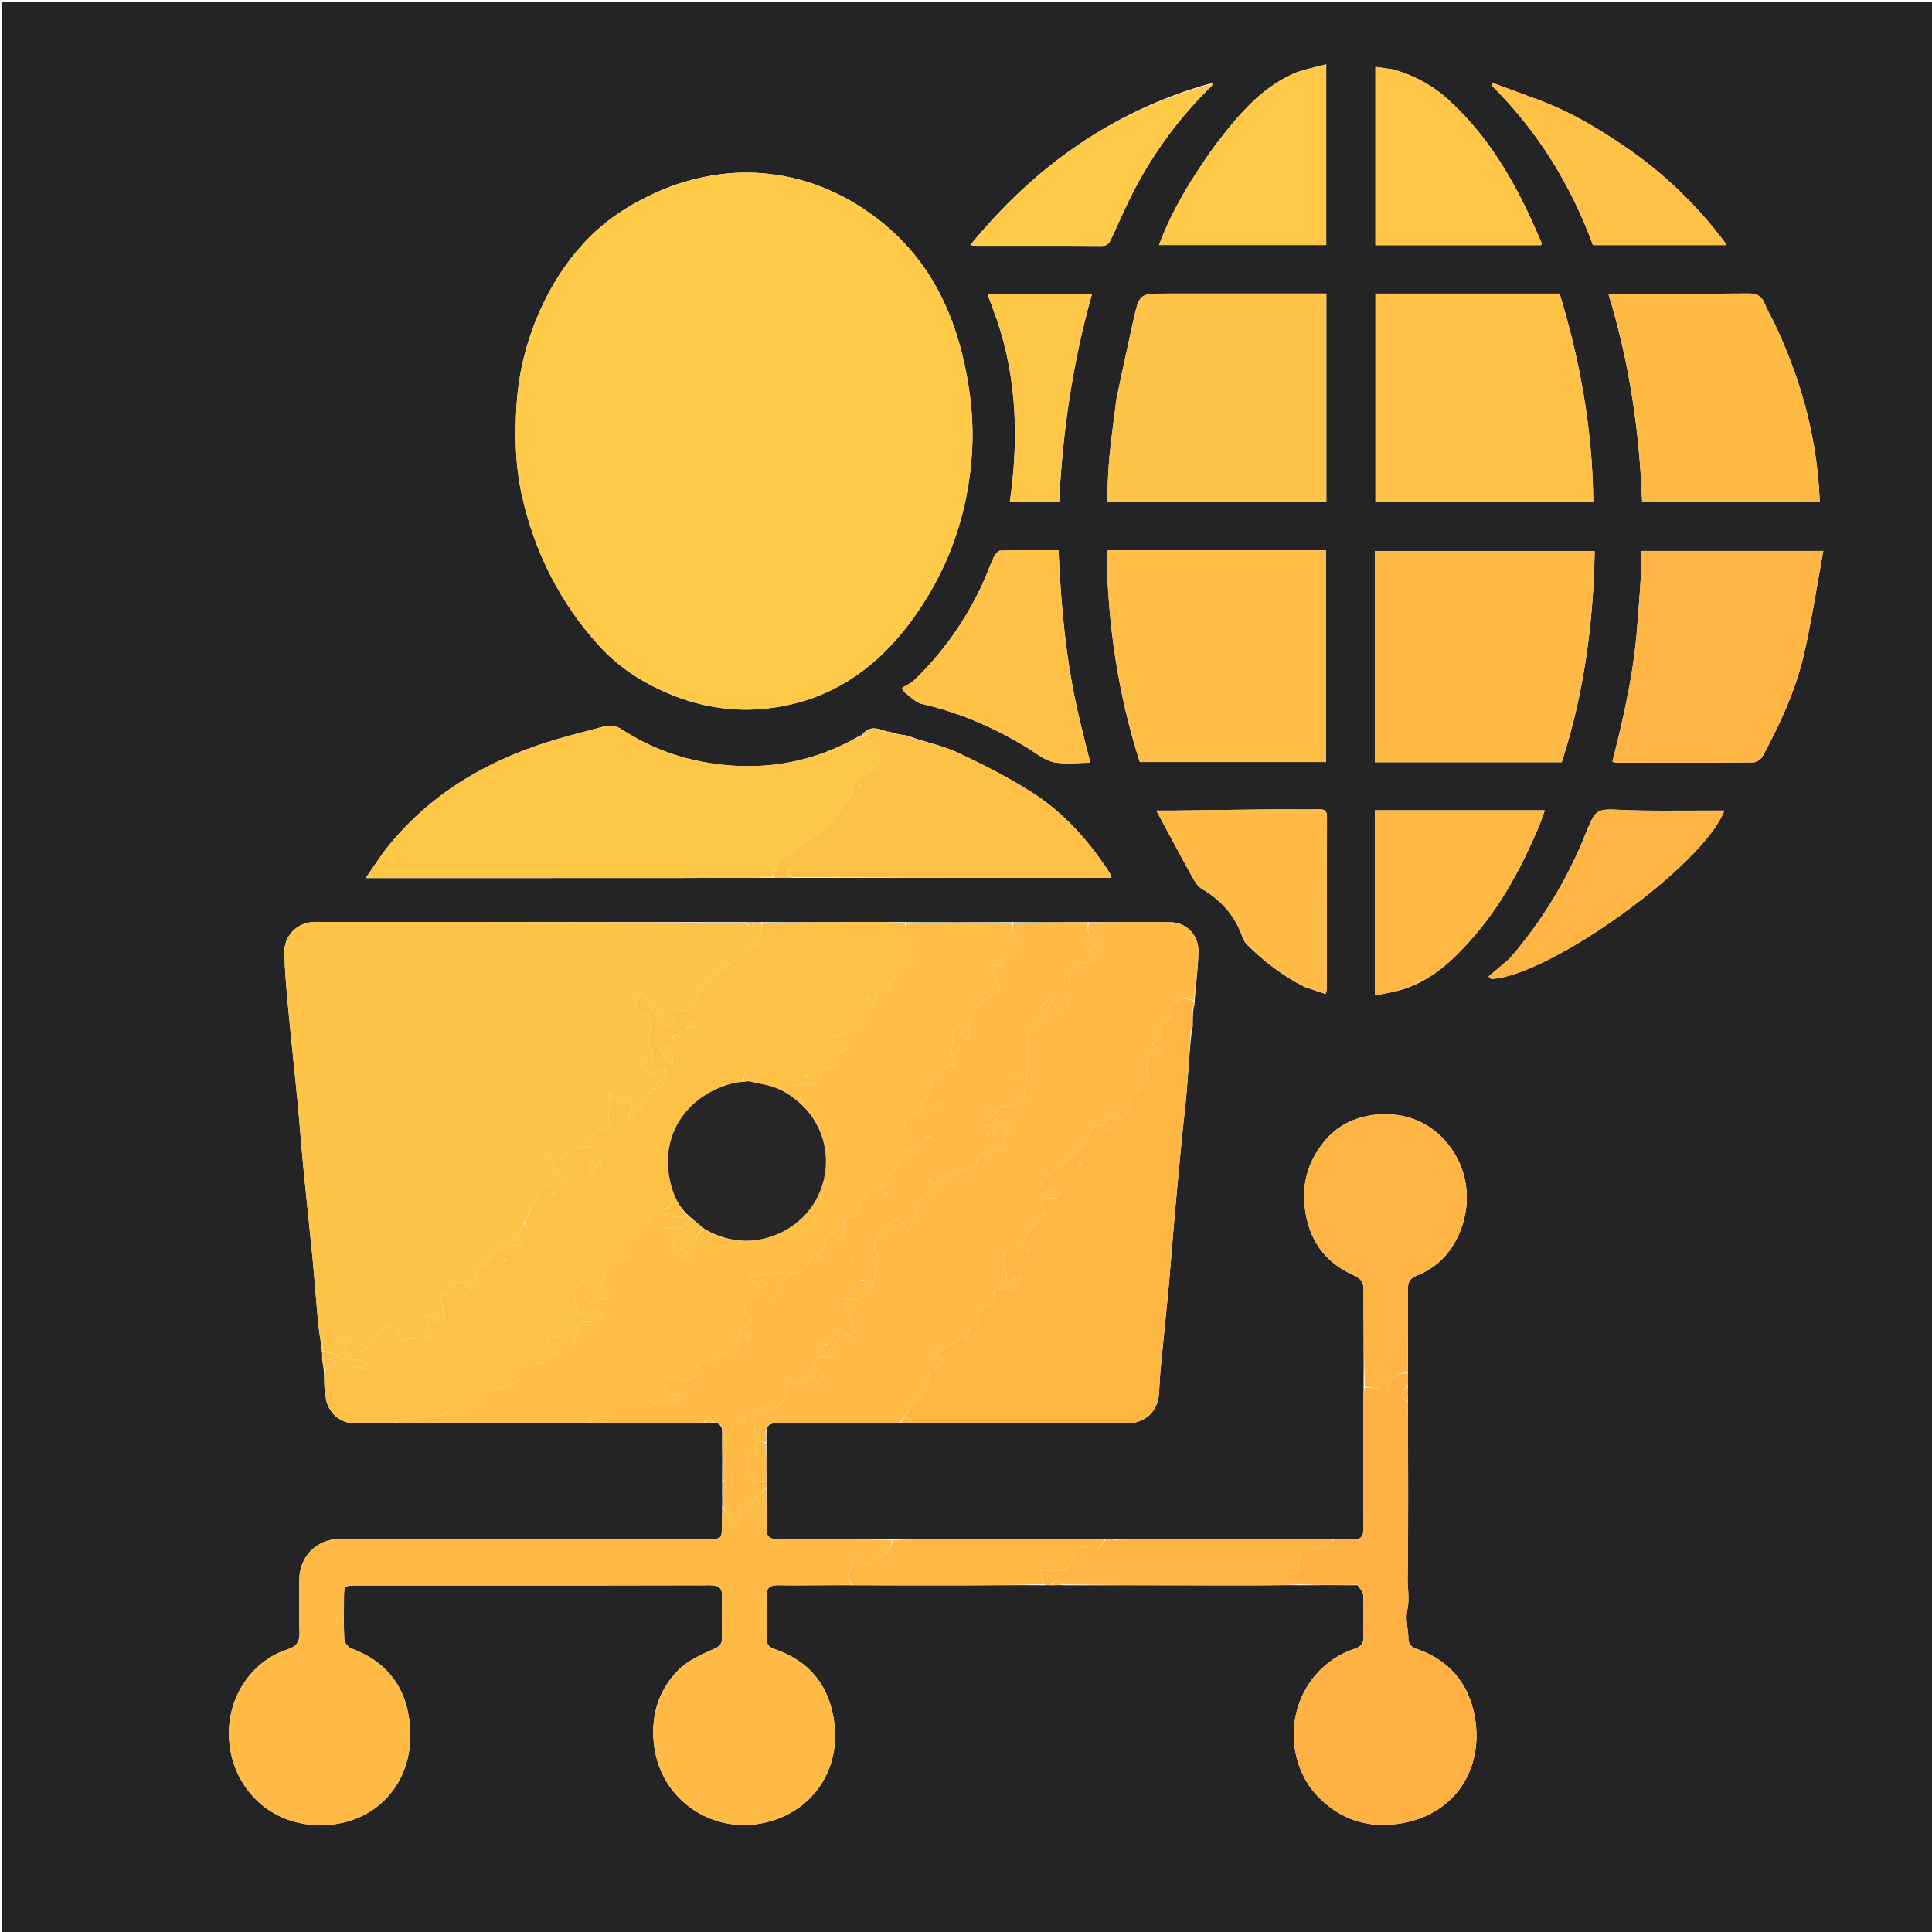 <svg version="1.1" id="Layer_1" xmlns="http://www.w3.org/2000/svg" xmlns:xlink="http://www.w3.org/1999/xlink" x="0px" y="0px"
	 width="100%" viewBox="0 0 1024 1024" enable-background="new 0 0 1024 1024" xml:space="preserve">
<path fill="#242325" opacity="1" stroke="none" 
	d="
M1025,383 
	C1025,597.333 1025,811.167 1025,1025 
	C683.667,1025 342.333,1025 1,1025 
	C1,683.667 1,342.333 1,1 
	C342.333,1 683.667,1 1025,1 
	C1025,128.167 1025,255.333 1025,383 
M406.252,769.343 
	C406.185,768.895 406.118,768.447 406.261,767.264 
	C406.191,766.509 406.122,765.755 406.266,764.185 
	C406.194,762.79 406.123,761.395 406.265,759.253 
	C406.075,755.245 408.297,754.309 411.894,754.309 
	C433.597,754.312 455.3,754.167 477.917,754.293 
	C517.9,754.309 557.883,754.342 597.865,754.329 
	C607.235,754.326 613.898,747.673 614.316,738.278 
	C614.551,732.992 614.929,727.708 615.431,722.44 
	C616.652,709.635 618.066,696.848 619.244,684.039 
	C620.394,671.542 621.296,659.022 622.402,646.52 
	C623.654,632.383 624.975,618.251 626.337,604.125 
	C627.16,595.593 628.281,587.087 628.976,578.546 
	C629.847,567.848 630.419,557.126 631.659,546.113 
	C631.774,545.743 631.888,545.373 632.201,544.122 
	C632.174,540.89 632.147,537.657 632.661,534.119 
	C632.776,533.746 632.892,533.374 633.197,532.342 
	C633.137,531.893 633.076,531.445 633.222,530.125 
	C633.911,521.588 634.963,513.061 635.185,504.512 
	C635.407,495.959 629.166,489.025 620.78,488.834 
	C606.195,488.5 591.594,488.869 576.084,488.73 
	C563.056,488.8 550.028,488.871 536.084,488.728 
	C517.389,488.799 498.695,488.869 479.085,488.723 
	C472.121,488.702 465.157,488.641 458.193,488.667 
	C440.129,488.735 422.065,488.84 403.218,488.714 
	C402.145,488.787 401.073,488.859 399.217,488.713 
	C398.145,488.789 397.072,488.865 395.083,488.729 
	C319.134,488.691 243.185,488.637 167.236,488.638 
	C157.68,488.638 150.413,495.705 150.694,505.266 
	C150.984,515.173 151.884,525.072 152.804,534.949 
	C154.288,550.876 156.072,566.775 157.603,582.698 
	C158.757,594.695 159.621,606.72 160.779,618.717 
	C162.315,634.642 164.083,650.545 165.615,666.47 
	C166.77,678.467 167.622,690.492 168.792,702.487 
	C169.233,707.018 170.187,711.499 170.68,716.783 
	C170.766,717.855 170.851,718.927 170.729,720.828 
	C171.096,722.678 171.463,724.529 171.666,727.219 
	C171.768,729.812 171.871,732.405 171.957,735.634 
	C172.27,735.909 172.582,736.183 172.687,737.253 
	C171.537,745.716 178.306,753.911 186.664,754.243 
	C194.095,754.538 201.553,754.163 209.914,754.31 
	C233.989,754.33 258.065,754.379 282.141,754.355 
	C292.094,754.345 302.048,754.177 312.915,754.308 
	C332.943,754.23 352.972,754.153 373.814,754.296 
	C375.21,754.223 376.605,754.149 378.628,754.294 
	C379.284,754.243 379.94,754.192 380.848,754.678 
	C381.448,755.176 382.049,755.675 382.643,756.982 
	C382.739,758.321 382.834,759.66 382.713,761.914 
	C382.787,767.943 382.862,773.972 382.719,780.784 
	C382.79,781.855 382.862,782.927 382.714,784.814 
	C382.788,786.21 382.861,787.605 382.719,789.88 
	C382.791,792.587 382.863,795.293 382.718,798.91 
	C382.697,801.909 382.666,804.907 382.658,807.905 
	C382.637,815.682 382.641,815.696 374.904,815.696 
	C309.924,815.695 244.944,815.678 179.964,815.693 
	C168,815.696 158.702,825.01 158.657,836.955 
	C158.622,846.286 158.407,855.625 158.742,864.943 
	C158.932,870.217 157.327,872.673 151.941,874.393 
	C134.665,879.91 119.608,898.702 121.484,922.751 
	C123.282,945.801 140.254,964.613 163.976,967.055 
	C196.124,970.364 219.582,947.094 217.34,915.521 
	C215.876,894.906 205.565,880.842 186.004,873.59 
	C184.4,872.995 182.571,870.483 182.479,868.775 
	C182.088,861.465 182.304,854.122 182.31,846.791 
	C182.315,840.57 182.565,840.31 188.866,840.307 
	C211.692,840.297 234.518,840.301 257.345,840.299 
	C296.999,840.295 336.654,840.349 376.308,840.209 
	C381.017,840.192 382.937,841.614 382.731,846.488 
	C382.429,853.64 382.566,860.815 382.686,867.978 
	C382.74,871.197 381.705,872.526 378.418,873.973 
	C371.739,876.911 364.558,880.111 359.546,885.153 
	C348.428,896.34 344.571,910.79 346.838,926.28 
	C350.854,953.727 376.425,971.443 403.429,966.455 
	C428.997,961.731 445.266,939.836 442.284,913.822 
	C440.031,894.17 429.585,880.578 410.687,874.073 
	C407.445,872.957 406.155,871.524 406.254,868.112 
	C406.462,860.953 406.533,853.776 406.253,846.623 
	C406.069,841.906 407.666,840.126 412.534,840.194 
	C425.352,840.372 438.176,840.107 451.917,840.221 
	C470.344,840.239 488.772,840.296 507.2,840.264 
	C522.466,840.237 537.732,840.104 553.784,840.219 
	C554.857,840.152 555.929,840.084 557.86,840.214 
	C559.906,840.148 561.952,840.082 564.917,840.218 
	C598.809,840.233 632.701,840.264 666.594,840.251 
	C674.395,840.248 682.197,840.095 690.917,840.211 
	C699.612,840.144 708.307,840.077 717.659,840.194 
	C718.105,840.133 718.552,840.072 719.702,840.243 
	C720.689,841.926 722.457,843.577 722.529,845.299 
	C722.845,852.779 722.605,860.281 722.697,867.773 
	C722.738,871.136 721.089,872.796 718.038,873.829 
	C709.81,876.614 702.876,881.23 697.134,887.93 
	C681.312,906.392 681.929,935.607 699.148,952.846 
	C711.291,965.005 726.099,969.34 743.087,966.346 
	C771.879,961.271 786.291,936.937 781.746,910.377 
	C778.643,892.241 767.913,879.397 749.736,873.566 
	C748.254,873.091 746.406,870.57 746.462,869.066 
	C746.661,863.807 744.67,858.848 745.938,853.259 
	C747.176,847.799 745.994,841.727 746.084,835.894 
	C746.506,808.424 746.29,780.944 746.275,753.467 
	C746.273,749.978 746.109,746.489 746.219,742.129 
	C746.154,739.753 746.089,737.376 746.229,734.142 
	C746.161,732.095 746.093,730.048 746.226,727.081 
	C746.247,712.432 746.341,697.781 746.232,683.132 
	C746.207,679.712 747.255,677.536 750.545,676.256 
	C761.037,672.178 768.474,664.844 773.077,654.593 
	C781.314,636.246 777.52,616.478 764.665,603.203 
	C755.182,593.41 742.634,589.372 728.917,590.84 
	C718.814,591.921 709.648,596.09 702.953,603.739 
	C693.952,614.023 689.899,626.156 691.576,640.15 
	C693.599,657.028 702.044,669.071 717.461,675.908 
	C721.303,677.612 722.731,679.534 722.716,683.587 
	C722.656,700.725 722.839,717.864 722.715,735.918 
	C722.694,737.916 722.655,739.914 722.655,741.912 
	C722.651,764.562 722.61,787.211 722.698,809.86 
	C722.712,813.627 721.865,815.963 717.466,815.761 
	C713.988,815.602 710.49,815.89 706.081,815.78 
	C679.344,815.755 652.606,815.705 625.868,815.72 
	C615.911,815.725 605.955,815.885 595.214,815.772 
	C594.142,815.838 593.071,815.904 591.16,815.763 
	C589.44,815.831 587.72,815.9 585.082,815.765 
	C557.014,815.744 528.945,815.7 500.877,815.715 
	C491.585,815.72 482.292,815.879 472.082,815.761 
	C452.097,815.742 432.111,815.644 412.127,815.766 
	C407.846,815.792 406.151,814.307 406.251,809.958 
	C406.412,802.977 406.137,795.986 406.255,788.216 
	C406.185,787.144 406.114,786.072 406.254,784.088 
	C406.187,779.392 406.12,774.696 406.252,769.343 
M639.953,44.645 
	C589.09,59.33 548.105,88.499 514.27,129.922 
	C515.97,130.12 516.736,130.287 517.502,130.287 
	C539.639,130.296 561.776,130.216 583.912,130.357 
	C587.454,130.38 588.192,128.242 589.357,125.759 
	C594.249,115.33 598.741,104.656 604.425,94.666 
	C614.648,76.699 627.039,60.248 642.437,45.363 
	C642.48,44.884 642.523,44.404 642.565,43.925 
	C641.952,44.189 641.338,44.453 639.953,44.645 
M456.713,389.813 
	C456.713,389.813 456.701,389.771 455.992,389.75 
	C453.844,390.958 451.737,392.249 449.541,393.364 
	C427.137,404.733 403.521,408.248 378.658,404.811 
	C361.065,402.379 344.83,396.477 330.004,386.87 
	C326.648,384.696 323.717,384.043 320.045,385.059 
	C312.136,387.247 304.152,389.169 296.273,391.456 
	C260.799,401.754 229.709,419.125 206.035,448.163 
	C201.853,453.293 198.347,458.974 193.827,465.397 
	C197.135,465.397 198.929,465.398 200.723,465.397 
	C253.674,465.389 306.624,465.402 359.574,465.357 
	C376.05,465.344 392.525,465.171 409.879,465.295 
	C412.585,465.221 415.292,465.146 418.493,465.232 
	C418.658,465.179 418.823,465.126 419.903,465.301 
	C476.174,465.301 532.445,465.301 589.142,465.301 
	C588.521,463.734 588.342,462.91 587.911,462.252 
	C576.883,445.387 563.59,430.496 546.547,419.714 
	C534.121,411.853 520.903,405.106 507.563,398.881 
	C499.655,395.191 490.823,393.48 482.108,390.339 
	C481.739,390.218 481.37,390.097 480.256,389.733 
	C477.984,389.448 475.712,389.164 473.127,388.33 
	C472.75,388.207 472.372,388.084 471.345,387.745 
	C470.899,387.801 470.452,387.857 469.366,387.46 
	C464.69,385.717 460.149,384.715 456.713,389.813 
M355.605,98.735 
	C338.193,105.554 322.299,114.836 309.551,128.69 
	C299.805,139.281 292.132,151.296 286.231,164.54 
	C279.169,180.392 274.944,196.969 273.842,214.111 
	C272.812,230.13 273.011,246.225 276.517,262.141 
	C283.222,292.569 296.748,319.445 317.697,342.456 
	C327.942,353.71 340.53,361.784 354.574,367.694 
	C374.79,376.202 395.582,378.334 417.03,373.852 
	C444.265,368.16 465.235,352.55 481.639,330.943 
	C502.147,303.93 513.206,273.04 515.224,239.134 
	C516.131,223.879 514.533,208.742 511.363,193.765 
	C504.658,162.082 490.388,134.975 464.038,115.163 
	C445.979,101.584 425.726,93.378 403.141,91.755 
	C387.141,90.606 371.504,93.109 355.605,98.735 
M653.5,291.697 
	C631.398,291.697 609.296,291.697 586.542,291.697 
	C587,330.467 592.555,367.784 604.108,403.893 
	C637.471,403.893 670.194,403.893 702.862,403.893 
	C702.862,366.324 702.862,329.135 702.862,291.696 
	C686.459,291.696 670.479,291.696 653.5,291.697 
M728.706,338.5 
	C728.706,360.254 728.706,382.008 728.706,404.009 
	C762.042,404.009 794.775,404.009 827.744,404.009 
	C839.608,367.583 844.505,330.174 845.21,292.138 
	C805.962,292.138 767.448,292.138 728.706,292.138 
	C728.706,307.548 728.706,322.524 728.706,338.5 
M591.7,211.685 
	C590.436,221.983 588.964,232.26 587.977,242.584 
	C587.241,250.273 587.133,258.023 586.733,266.013 
	C625.721,266.013 664.255,266.013 702.983,266.013 
	C702.983,229.157 702.983,192.617 702.983,155.602 
	C700.697,155.602 698.735,155.602 696.774,155.602 
	C670.62,155.601 644.467,155.595 618.313,155.6 
	C603.972,155.603 603.901,155.595 600.694,169.875 
	C597.635,183.498 594.747,197.158 591.7,211.685 
M782.5,155.617 
	C764.735,155.617 746.969,155.617 729.016,155.617 
	C729.016,192.762 729.016,229.297 729.016,265.939 
	C767.556,265.939 805.755,265.939 844.451,265.939 
	C844.094,228.071 837.601,191.643 826.616,155.617 
	C812.114,155.617 797.807,155.617 782.5,155.617 
M867.768,331.738 
	C866.08,356.191 860.578,379.982 854.605,403.719 
	C855.739,403.983 856.215,404.192 856.692,404.192 
	C880.836,404.217 904.98,404.287 929.122,404.099 
	C930.831,404.085 933.285,402.568 934.109,401.052 
	C943.495,383.796 951.713,365.927 956.132,346.759 
	C960.256,328.874 962.953,310.661 966.383,292.027 
	C933.358,292.027 901.819,292.027 869.723,292.027 
	C869.723,296.724 869.928,301.187 869.679,305.624 
	C869.205,314.03 868.471,322.42 867.768,331.738 
M939.755,169.877 
	C938.27,166.927 936.534,164.072 935.361,161.003 
	C933.759,156.805 931.05,155.513 926.596,155.554 
	C903.772,155.76 880.945,155.638 858.118,155.655 
	C856.404,155.656 854.689,155.848 852.553,155.976 
	C863.682,192.319 868.972,228.969 870.378,266.079 
	C902.604,266.079 933.557,266.079 964.517,266.079 
	C963.097,227.543 952.11,195.532 939.755,169.877 
M572.266,381.521 
	C565.116,352.139 562.406,322.178 561.033,291.692 
	C550.486,291.692 540.356,291.578 530.236,291.843 
	C529.034,291.875 527.439,293.776 526.795,295.166 
	C524.375,300.387 522.487,305.858 520.013,311.051 
	C511.134,329.691 499.338,346.288 484.436,360.605 
	C482.681,362.291 480.253,363.278 478.137,364.588 
	C478.55,365.381 478.962,366.174 479.375,366.967 
	C482.431,369.072 485.226,372.329 488.587,373.093 
	C508.691,377.658 527.215,385.767 544.707,396.497 
	C549.147,399.22 553.485,402.935 558.339,403.951 
	C564.528,405.247 571.193,404.265 577.873,404.265 
	C575.95,396.663 574.142,389.514 572.266,381.521 
M728.712,441.509 
	C728.712,469.934 728.712,498.359 728.712,527.552 
	C732.826,526.764 736.329,526.234 739.762,525.412 
	C757.793,521.092 770.497,508.825 781.896,495.495 
	C796.301,478.648 806.697,459.149 815.35,438.766 
	C816.516,436.018 817.429,433.162 818.785,429.469 
	C788.227,429.469 758.757,429.469 728.712,429.469 
	C728.712,433.609 728.712,437.06 728.712,441.509 
M738.23,36.741 
	C735.227,36.325 732.223,35.908 728.995,35.46 
	C728.995,67.443 728.995,98.634 728.995,129.962 
	C758.516,129.962 787.698,129.962 816.841,129.962 
	C816.939,129.323 817.123,128.95 817.017,128.698 
	C805.231,100.591 790.923,74.106 768.061,53.189 
	C759.674,45.515 750.019,40.056 738.23,36.741 
M643.76,77.367 
	C632.111,93.662 621.471,110.512 614.306,129.905 
	C644.334,129.905 673.656,129.905 702.92,129.905 
	C702.92,98.012 702.92,66.511 702.92,34.1 
	C696.49,35.908 690.357,36.815 684.952,39.303 
	C667.417,47.375 655.582,61.887 643.76,77.367 
M691.624,523.182 
	C695.247,524.383 698.869,525.584 702.613,526.826 
	C702.991,525.302 703.212,524.828 703.212,524.353 
	C703.24,493.871 703.216,463.388 703.312,432.906 
	C703.322,429.502 701.863,428.902 698.832,428.961 
	C689.728,429.136 680.617,428.942 671.509,429.024 
	C654.888,429.175 638.268,429.424 621.648,429.622 
	C619.13,429.652 616.612,429.626 612.869,429.626 
	C619.502,441.936 625.501,453.258 631.716,464.46 
	C633.112,466.977 634.802,469.87 637.146,471.227 
	C647.483,477.217 654.67,485.597 658.617,496.849 
	C659.086,498.185 659.845,499.563 660.84,500.548 
	C669.797,509.415 679.635,517.113 691.624,523.182 
M799.849,508.335 
	C796.226,511.409 792.604,514.483 788.981,517.557 
	C789.426,517.995 789.872,518.433 790.317,518.871 
	C820.981,517.668 903.34,458.449 913.899,429.628 
	C910.38,429.628 907.033,429.641 903.687,429.626 
	C888.917,429.558 874.125,429.943 859.382,429.27 
	C846.674,428.691 845.852,428.65 841.146,440.056 
	C841.02,440.36 840.903,440.667 840.781,440.972 
	C831.001,465.494 817.685,487.876 799.849,508.335 
M816.166,53.183 
	C807.912,50.13 799.657,47.077 791.403,44.025 
	C791.135,44.449 790.868,44.873 790.6,45.298 
	C815.015,69.47 832.541,97.98 844.301,129.929 
	C867.912,129.929 891.278,129.929 914.733,129.929 
	C914.57,129.296 914.574,128.949 914.41,128.728 
	C899.558,108.812 881.903,91.791 861.378,77.802 
	C847.353,68.244 832.874,59.467 816.166,53.183 
M528.531,169.839 
	C539.094,201.277 539.921,233.418 535.232,265.92 
	C544.02,265.92 552.567,265.92 561.368,265.92 
	C563.22,228.513 568.577,192.017 578.706,156.09 
	C559.862,156.09 541.897,156.09 523.495,156.09 
	C525.194,160.824 526.684,164.973 528.531,169.839 
z"/>
<path fill="#FFCA48" opacity="1" stroke="none" 
	d="
M355.997,98.665 
	C371.504,93.109 387.141,90.606 403.141,91.755 
	C425.726,93.378 445.979,101.584 464.038,115.163 
	C490.388,134.975 504.658,162.082 511.363,193.765 
	C514.533,208.742 516.131,223.879 515.224,239.134 
	C513.206,273.04 502.147,303.93 481.639,330.943 
	C465.235,352.55 444.265,368.16 417.03,373.852 
	C395.582,378.334 374.79,376.202 354.574,367.694 
	C340.53,361.784 327.942,353.71 317.697,342.456 
	C296.748,319.445 283.222,292.569 276.517,262.141 
	C273.011,246.225 272.812,230.13 273.842,214.111 
	C274.944,196.969 279.169,180.392 286.231,164.54 
	C292.132,151.296 299.805,139.281 309.551,128.69 
	C322.299,114.836 338.193,105.554 355.997,98.665 
z"/>
<path fill="#FFC447" opacity="1" stroke="none" 
	d="
M170.907,716.002 
	C170.187,711.499 169.233,707.018 168.792,702.487 
	C167.622,690.492 166.77,678.467 165.615,666.47 
	C164.083,650.545 162.315,634.642 160.779,618.717 
	C159.621,606.72 158.757,594.695 157.603,582.698 
	C156.072,566.775 154.288,550.876 152.804,534.949 
	C151.884,525.072 150.984,515.173 150.694,505.266 
	C150.413,495.705 157.68,488.638 167.236,488.638 
	C243.185,488.637 319.134,488.691 395.575,489.147 
	C397.987,493.139 398.982,490.959 400,488.932 
	C401.073,488.859 402.145,488.787 403.577,489.215 
	C403.76,491.686 403.977,493.803 403.312,495.591 
	C402.417,497.997 401.129,501.811 399.502,502.093 
	C395.064,502.864 392.807,505.895 389.931,508.499 
	C386.843,511.296 383.517,513.827 380.359,516.548 
	C378.31,518.313 376.376,520.212 374.39,522.05 
	C372.415,524.542 370.65,527.479 369.217,530.57 
	C367.421,534.447 363.32,536.663 359.101,535.844 
	C358.227,535.674 356.77,535.64 356.454,536.118 
	C355.928,536.916 355.862,538.226 356.058,539.232 
	C356.262,540.285 357.002,541.235 358.273,543.733 
	C354.977,543.363 351.73,543.925 350.846,542.734 
	C347.535,538.273 344.997,533.239 341.733,527.677 
	C336.584,527.181 337.804,532.996 335.231,536.131 
	C344.306,536.558 345.615,537.415 344.861,544.065 
	C344.305,548.968 343.064,553.63 345.779,558.351 
	C346.453,559.522 345.717,561.504 345.627,563.14 
	C343.637,563.442 342.12,563.672 340.604,563.902 
	C340.452,564.297 340.3,564.692 340.148,565.087 
	C342.191,566.221 344.173,568.107 346.295,568.282 
	C348.501,568.464 350.843,566.993 353.078,566.26 
	C351.985,576.587 351.985,576.587 345.845,577.004 
	C342.482,582.319 339.527,587.17 336.341,591.864 
	C335.775,592.698 334.249,592.881 333.167,593.364 
	C333.28,592.098 333.229,590.787 333.55,589.575 
	C333.918,588.182 334.614,586.876 335.168,585.531 
	C333.812,585.171 332.432,584.88 331.104,584.434 
	C329.448,583.878 327.79,583.288 326.22,582.532 
	C325.2,582.041 324.335,581.227 322.525,579.932 
	C322.803,583.968 325.725,586.366 322.925,589.869 
	C321.518,591.628 323.382,596.003 323.824,599.672 
	C316.02,597.281 316.02,597.281 312.03,608.043 
	C303.003,608.162 303.003,608.162 298.255,614.227 
	C296.413,613.922 294.611,613.624 292.81,613.326 
	C292.4,613.877 291.99,614.428 291.58,614.979 
	C295.306,619.47 299.033,623.961 302.691,628.371 
	C302.19,628.287 301.277,627.938 300.407,628.022 
	C296.874,628.362 292.529,627.677 289.994,629.486 
	C283.783,633.917 281.357,641.382 277.669,648.045 
	C276.685,649.905 276.031,651.719 275.068,654.393 
	C275.055,654.399 273.871,654.954 272.619,655.541 
	C274.5,657.025 276.036,658.238 277.572,659.45 
	C277.281,659.943 276.991,660.436 276.7,660.929 
	C275.195,660.51 273.683,659.735 272.188,659.766 
	C270.386,659.802 268.403,660.168 266.851,661.029 
	C264.533,662.313 262.523,664.154 260.138,665.942 
	C257.584,669.247 254.719,672.957 251.848,676.675 
	C252.756,678.167 253.674,679.673 254.973,681.806 
	C252.68,682.49 250.902,683.021 249.123,683.552 
	C249.239,682.957 249.354,682.363 249.469,681.769 
	C247.051,680.744 244.632,679.72 242.213,678.695 
	C241.59,680.817 240.966,682.94 240.188,685.588 
	C238.477,685.885 235.991,686.315 233.28,686.785 
	C234.505,692.151 236.693,696.981 232.844,701.484 
	C230.553,699.92 228.45,698.485 225.31,696.341 
	C226.548,700.726 227.403,703.441 228.053,706.205 
	C228.341,707.427 228.712,709.53 228.176,709.872 
	C226.791,710.755 224.224,711.802 223.367,711.152 
	C219.433,708.166 215.787,710.016 211.989,710.975 
	C210.935,711.242 209.803,711.197 209.028,711.266 
	C209.911,708.953 210.58,707.201 211.249,705.449 
	C209.273,704.716 207.315,703.515 205.314,703.437 
	C204.232,703.395 202.999,705.2 201.968,706.297 
	C198.887,709.579 195.951,713.005 192.729,716.138 
	C192.334,716.522 190.444,715.647 189.422,715.053 
	C186.941,713.611 184.564,711.99 182.145,710.441 
	C181.808,710.761 181.47,711.081 181.133,711.4 
	C182.293,713.234 183.981,714.931 184.495,716.931 
	C185.342,720.226 186.781,721.21 190.173,720.664 
	C191.527,720.447 193.184,722.117 194.703,722.928 
	C194.382,723.753 194.062,724.579 193.741,725.404 
	C190.422,724.664 185.597,725.027 184.085,722.963 
	C180.572,718.167 175.764,717.384 170.907,716.002 
z"/>
<path fill="#FFBB45" opacity="1" stroke="none" 
	d="
M406.046,789 
	C406.137,795.986 406.412,802.977 406.251,809.958 
	C406.151,814.307 407.846,815.792 412.127,815.766 
	C432.111,815.644 452.097,815.742 472.462,816.237 
	C473.124,821.812 468.437,823.541 466.034,826.83 
	C463.289,830.585 459.766,830.878 456.647,827.503 
	C455.301,826.046 453.743,824.787 452.282,823.438 
	C451.876,823.735 451.47,824.033 451.064,824.33 
	C451.792,826.129 452.52,827.929 453.336,829.947 
	C447.317,832.199 450.176,836.312 450.998,840.019 
	C438.176,840.107 425.352,840.372 412.534,840.194 
	C407.666,840.126 406.069,841.906 406.253,846.623 
	C406.533,853.776 406.462,860.953 406.254,868.112 
	C406.155,871.524 407.445,872.957 410.687,874.073 
	C429.585,880.578 440.031,894.17 442.284,913.822 
	C445.266,939.836 428.997,961.731 403.429,966.455 
	C376.425,971.443 350.854,953.727 346.838,926.28 
	C344.571,910.79 348.428,896.34 359.546,885.153 
	C364.558,880.111 371.739,876.911 378.418,873.973 
	C381.705,872.526 382.74,871.197 382.686,867.978 
	C382.566,860.815 382.429,853.64 382.731,846.488 
	C382.937,841.614 381.017,840.192 376.308,840.209 
	C336.654,840.349 296.999,840.295 257.345,840.299 
	C234.518,840.301 211.692,840.297 188.866,840.307 
	C182.565,840.31 182.315,840.57 182.31,846.791 
	C182.304,854.122 182.088,861.465 182.479,868.775 
	C182.571,870.483 184.4,872.995 186.004,873.59 
	C205.565,880.842 215.876,894.906 217.34,915.521 
	C219.582,947.094 196.124,970.364 163.976,967.055 
	C140.254,964.613 123.282,945.801 121.484,922.751 
	C119.608,898.702 134.665,879.91 151.941,874.393 
	C157.327,872.673 158.932,870.217 158.742,864.943 
	C158.407,855.625 158.622,846.286 158.657,836.955 
	C158.702,825.01 168,815.696 179.964,815.693 
	C244.944,815.678 309.924,815.695 374.904,815.696 
	C382.641,815.696 382.637,815.682 382.658,807.905 
	C382.666,804.907 382.697,801.909 383.162,798.59 
	C385.195,802.032 386.784,805.795 388.574,810.033 
	C393.249,806.529 393.391,802.292 391.707,797.529 
	C396.795,798.802 399.475,797.074 401.177,792.581 
	C401.777,791 404.365,790.172 406.046,789 
z"/>
<path fill="#FFC046" opacity="1" stroke="none" 
	d="
M278,648 
	C281.357,641.382 283.783,633.917 289.994,629.486 
	C292.529,627.677 296.874,628.362 300.407,628.022 
	C301.277,627.938 302.19,628.287 302.691,628.371 
	C299.033,623.961 295.306,619.47 291.58,614.979 
	C291.99,614.428 292.4,613.877 292.81,613.326 
	C294.611,613.624 296.413,613.922 298.255,614.227 
	C303.003,608.162 303.003,608.162 312.03,608.043 
	C316.02,597.281 316.02,597.281 323.824,599.672 
	C323.382,596.003 321.518,591.628 322.925,589.869 
	C325.725,586.366 322.803,583.968 322.525,579.932 
	C324.335,581.227 325.2,582.041 326.22,582.532 
	C327.79,583.288 329.448,583.878 331.104,584.434 
	C332.432,584.88 333.812,585.171 335.168,585.531 
	C334.614,586.876 333.918,588.182 333.55,589.575 
	C333.229,590.787 333.28,592.098 333.167,593.364 
	C334.249,592.881 335.775,592.698 336.341,591.864 
	C339.527,587.17 342.482,582.319 345.845,577.004 
	C351.985,576.587 351.985,576.587 353.078,566.26 
	C350.843,566.993 348.501,568.464 346.295,568.282 
	C344.173,568.107 342.191,566.221 340.148,565.087 
	C340.3,564.692 340.452,564.297 340.604,563.902 
	C342.12,563.672 343.637,563.442 345.627,563.14 
	C345.717,561.504 346.453,559.522 345.779,558.351 
	C343.064,553.63 344.305,548.968 344.861,544.065 
	C345.615,537.415 344.306,536.558 335.231,536.131 
	C337.804,532.996 336.584,527.181 341.733,527.677 
	C344.997,533.239 347.535,538.273 350.846,542.734 
	C351.73,543.925 354.977,543.363 358.273,543.733 
	C357.002,541.235 356.262,540.285 356.058,539.232 
	C355.862,538.226 355.928,536.916 356.454,536.118 
	C356.77,535.64 358.227,535.674 359.101,535.844 
	C363.32,536.663 367.421,534.447 369.217,530.57 
	C370.65,527.479 372.415,524.542 374.39,522.05 
	C376.376,520.212 378.31,518.313 380.359,516.548 
	C383.517,513.827 386.843,511.296 389.931,508.499 
	C392.807,505.895 395.064,502.864 399.502,502.093 
	C401.129,501.811 402.417,497.997 403.312,495.591 
	C403.977,493.803 403.76,491.686 403.968,489.324 
	C422.065,488.84 440.129,488.735 458.193,488.667 
	C465.157,488.641 472.121,488.702 479.542,489.272 
	C480.285,492.096 479.814,495.043 481.069,496.458 
	C482.294,497.837 485.283,497.651 488.812,498.449 
	C485.69,500.205 483.691,501.328 480.796,502.956 
	C483.976,505.023 486.481,506.651 489.089,508.346 
	C488.982,508.633 488.922,509.369 488.635,509.472 
	C484.162,511.082 480.125,512.569 476.37,516.392 
	C473.962,518.843 470.893,519.951 471.53,524.216 
	C470.621,524.07 470.099,524.104 469.693,523.904 
	C465.039,521.61 464.909,521.747 464.78,526.685 
	C464.735,528.44 464.18,530.265 463.489,531.902 
	C462.377,534.534 460.959,537.036 459.671,539.593 
	C458.932,541.147 457.043,542.122 455.268,543.271 
	C451.33,545.822 447.848,549.221 442.442,548.489 
	C441.329,548.338 439.957,550.109 438.704,550.994 
	C439.881,551.96 440.917,553.334 442.266,553.796 
	C444.24,554.471 446.438,554.491 448.54,554.79 
	C448.575,555.353 448.61,555.916 448.645,556.478 
	C446.29,557.368 443.935,558.259 441.518,559.172 
	C441.895,559.854 441.983,560.227 442.217,560.4 
	C443.565,561.394 444.947,562.341 446.318,563.304 
	C444.678,564.043 443.081,564.908 441.388,565.495 
	C438.132,566.623 434.406,566.948 434.31,571.84 
	C434.291,572.813 432.448,574.406 431.279,574.578 
	C427.842,575.084 424.322,575.019 419.833,575.224 
	C421.286,577.033 422.744,578.433 423.683,580.122 
	C424.954,582.407 425.828,584.914 426.565,587.172 
	C420.744,581.364 414.468,576.971 406.621,575.195 
	C403.418,574.47 400.207,573.78 396.972,572.735 
	C396.465,571.481 395.985,570.566 394.84,568.382 
	C394.371,571.008 394.185,572.043 393.605,573.187 
	C391.289,573.662 389.333,573.898 387.453,574.413 
	C364.893,580.598 349.09,600.914 355.425,627.089 
	C356.976,633.494 359.65,639.614 364.377,644.347 
	C357.224,646.305 351.701,644.542 346.953,638.209 
	C347.045,647.547 340.367,652.443 335.774,658.61 
	C334.202,660.72 333.084,663.168 331.759,665.461 
	C332.23,665.81 332.702,666.159 333.173,666.507 
	C327.244,668.387 322.792,671.834 319.79,677.359 
	C318.507,679.719 317.795,681.016 320.598,682.444 
	C323.423,683.883 324.581,686.073 323.789,687.893 
	C320.294,688.517 317.964,688.777 315.722,689.373 
	C313.089,690.074 310.742,690.516 309.333,687.597 
	C311.746,686.134 313.606,685.005 315.467,683.876 
	C313.853,681.571 312.24,679.266 310.719,677.095 
	C307.961,680.351 305.752,682.959 303.359,685.785 
	C303.857,686.582 304.721,687.474 304.987,688.518 
	C305.302,689.754 305.033,691.127 305.137,692.431 
	C305.439,696.238 308.029,697.637 311.326,695.818 
	C315.568,693.478 317.645,694.137 320,698.178 
	C317.78,698.978 315.568,700.029 313.238,700.545 
	C310.739,701.098 307.405,699.353 306.503,703.586 
	C305.936,706.249 305.082,708.851 304.356,711.48 
	C304.076,712.494 303.794,713.509 303.513,714.523 
	C302.425,713.998 301.221,713.627 300.271,712.917 
	C298.337,711.469 296.717,709.467 294.603,708.454 
	C293.673,708.008 291.852,709.424 290.436,709.995 
	C291.037,711.329 291.428,712.827 292.302,713.95 
	C293.086,714.959 294.401,715.555 295.481,716.334 
	C295.544,716.753 295.607,717.172 295.67,717.592 
	C291.646,717.671 288.507,718.616 289.493,723.517 
	C287.85,723.073 286.775,722.726 285.675,722.501 
	C284.373,722.234 283.054,722.048 281.736,721.868 
	C276.704,721.185 275.799,722.299 276.684,727.122 
	C276.956,728.604 276.474,731.299 275.532,731.748 
	C270.881,733.963 265.903,735.481 261.168,737.539 
	C259.747,738.157 257.724,739.733 257.734,740.854 
	C257.762,744.151 256.088,744.6 253.462,745.058 
	C250.177,745.631 246.998,746.809 243.774,747.726 
	C242.176,748.404 240.481,748.505 238.84,748.856 
	C236.012,749.461 233.251,750.559 230.401,750.847 
	C224.008,751.493 217.573,751.711 211.171,752.273 
	C210.4,752.34 209.721,753.455 209,754.084 
	C201.553,754.163 194.095,754.538 186.664,754.243 
	C178.306,753.911 171.537,745.716 172.661,736.597 
	C172.415,735.627 172.194,735.313 171.973,734.999 
	C171.871,732.405 171.768,729.812 171.954,726.496 
	C173.93,724.695 175.617,723.617 177.304,722.54 
	C177.333,722.092 177.361,721.644 177.39,721.196 
	C175.239,720.797 173.088,720.398 170.937,719.999 
	C170.851,718.927 170.766,717.855 170.793,716.393 
	C175.764,717.384 180.572,718.167 184.085,722.963 
	C185.597,725.027 190.422,724.664 193.741,725.404 
	C194.062,724.579 194.382,723.753 194.703,722.928 
	C193.184,722.117 191.527,720.447 190.173,720.664 
	C186.781,721.21 185.342,720.226 184.495,716.931 
	C183.981,714.931 182.293,713.234 181.133,711.4 
	C181.47,711.081 181.808,710.761 182.145,710.441 
	C184.564,711.99 186.941,713.611 189.422,715.053 
	C190.444,715.647 192.334,716.522 192.729,716.138 
	C195.951,713.005 198.887,709.579 201.968,706.297 
	C202.999,705.2 204.232,703.395 205.314,703.437 
	C207.315,703.515 209.273,704.716 211.249,705.449 
	C210.58,707.201 209.911,708.953 209.028,711.266 
	C209.803,711.197 210.935,711.242 211.989,710.975 
	C215.787,710.016 219.433,708.166 223.367,711.152 
	C224.224,711.802 226.791,710.755 228.176,709.872 
	C228.712,709.53 228.341,707.427 228.053,706.205 
	C227.403,703.441 226.548,700.726 225.31,696.341 
	C228.45,698.485 230.553,699.92 232.844,701.484 
	C236.693,696.981 234.505,692.151 233.28,686.785 
	C235.991,686.315 238.477,685.885 240.188,685.588 
	C240.966,682.94 241.59,680.817 242.213,678.695 
	C244.632,679.72 247.051,680.744 249.469,681.769 
	C249.354,682.363 249.239,682.957 249.123,683.552 
	C250.902,683.021 252.68,682.49 254.973,681.806 
	C253.674,679.673 252.756,678.167 251.848,676.675 
	C254.719,672.957 257.584,669.247 260.138,665.942 
	C262.523,664.154 264.533,662.313 266.851,661.029 
	C268.403,660.168 270.386,659.802 272.188,659.766 
	C273.683,659.735 275.195,660.51 276.7,660.929 
	C276.991,660.436 277.281,659.943 277.572,659.45 
	C276.036,658.238 274.5,657.025 272.619,655.541 
	C273.871,654.954 275.055,654.399 275.068,654.393 
	C276.031,651.719 276.685,649.905 277.677,648.358 
	C278.275,649.411 278.533,650.195 278.791,650.979 
	C279.155,650.759 279.52,650.539 279.884,650.318 
	C279.256,649.546 278.628,648.773 278,648 
M349.706,556.025 
	C350.899,557.703 351.983,559.475 353.321,561.027 
	C354.252,562.107 355.532,562.885 356.656,563.798 
	C356.748,560.72 356.207,558.77 355.5,556.883 
	C355.04,555.653 354.219,553.472 353.766,553.524 
	C352.302,553.692 350.933,554.695 349.706,556.025 
M316.34,617.693 
	C317.229,617.575 318.118,617.458 319.007,617.34 
	C318.943,616.715 318.879,616.09 318.815,615.466 
	C316.841,615.83 314.54,615.708 313.015,616.738 
	C312.084,617.367 312.349,619.766 312.076,621.37 
	C312.637,621.457 313.197,621.545 313.757,621.633 
	C314.435,620.408 315.112,619.184 316.34,617.693 
M352.827,640.475 
	C355.998,640.184 356.137,638.096 355.127,635.93 
	C354.805,635.238 352.674,634.579 352.06,634.975 
	C349.54,636.599 350.436,638.499 352.827,640.475 
M363.784,544.844 
	C365.183,544.736 366.581,544.628 367.98,544.52 
	C367.895,543.638 368.096,542.208 367.667,541.983 
	C366.61,541.43 365.207,541.142 364.062,541.363 
	C363.65,541.442 363.579,543.283 363.784,544.844 
M355.936,548.888 
	C357.133,552.689 359.125,550.886 361.116,548.781 
	C359.551,548.672 357.987,548.563 355.936,548.888 
M292.356,632.294 
	C292.964,632.556 293.572,632.819 294.18,633.081 
	C294.179,632.361 294.178,631.641 294.177,630.921 
	C293.57,631.187 292.963,631.453 292.356,632.294 
M422.694,563.162 
	C422.257,562.648 421.819,562.134 421.382,561.62 
	C421.085,562.085 420.789,562.549 420.492,563.013 
	C421.17,563.235 421.848,563.456 422.694,563.162 
M458.63,529.251 
	C459.221,529.451 459.811,529.652 460.401,529.852 
	C460.403,529.279 460.405,528.706 460.406,528.133 
	C459.815,528.332 459.224,528.532 458.63,529.251 
M304.222,699.583 
	C303.618,699.224 303.013,698.864 302.409,698.505 
	C302.225,698.879 302.042,699.253 301.859,699.627 
	C302.618,699.777 303.377,699.928 304.222,699.583 
M268.025,668.803 
	C268.074,668.286 268.124,667.77 268.174,667.254 
	C267.5,667.467 266.826,667.68 266.153,667.893 
	C266.602,668.214 267.051,668.535 268.025,668.803 
M427.029,569.679 
	C427.026,570.226 427.024,570.773 427.021,571.32 
	C427.454,571.208 427.886,571.096 428.318,570.984 
	C428.047,570.508 427.776,570.033 427.029,569.679 
M453.113,534.791 
	C452.874,534.36 452.634,533.93 452.394,533.499 
	C452.095,533.798 451.795,534.096 451.495,534.395 
	C451.925,534.636 452.355,534.876 453.113,534.791 
M433.442,560.497 
	C433.768,560.627 434.095,560.757 434.421,560.887 
	C434.462,560.741 434.551,560.471 434.539,560.466 
	C434.212,560.342 433.876,560.245 433.442,560.497 
M329.459,604.146 
	C329.124,604.246 328.788,604.34 328.462,604.464 
	C328.447,604.469 328.533,604.739 328.572,604.886 
	C328.899,604.758 329.226,604.631 329.459,604.146 
M315.148,675.748 
	C315.038,675.9 314.928,676.052 314.818,676.204 
	C314.979,676.108 315.14,676.012 315.148,675.748 
M182.08,729.284 
	C182.048,729.1 182.016,728.915 181.983,728.731 
	C181.939,728.912 181.894,729.094 182.08,729.284 
z"/>
<path fill="#FFBE45" opacity="1" stroke="none" 
	d="
M426.872,587.325 
	C425.828,584.914 424.954,582.407 423.683,580.122 
	C422.744,578.433 421.286,577.033 419.833,575.224 
	C424.322,575.019 427.842,575.084 431.279,574.578 
	C432.448,574.406 434.291,572.813 434.31,571.84 
	C434.406,566.948 438.132,566.623 441.388,565.495 
	C443.081,564.908 444.678,564.043 446.318,563.304 
	C444.947,562.341 443.565,561.394 442.217,560.4 
	C441.983,560.227 441.895,559.854 441.518,559.172 
	C443.935,558.259 446.29,557.368 448.645,556.478 
	C448.61,555.916 448.575,555.353 448.54,554.79 
	C446.438,554.491 444.24,554.471 442.266,553.796 
	C440.917,553.334 439.881,551.96 438.704,550.994 
	C439.957,550.109 441.329,548.338 442.442,548.489 
	C447.848,549.221 451.33,545.822 455.268,543.271 
	C457.043,542.122 458.932,541.147 459.671,539.593 
	C460.959,537.036 462.377,534.534 463.489,531.902 
	C464.18,530.265 464.735,528.44 464.78,526.685 
	C464.909,521.747 465.039,521.61 469.693,523.904 
	C470.099,524.104 470.621,524.07 471.53,524.216 
	C470.893,519.951 473.962,518.843 476.37,516.392 
	C480.125,512.569 484.162,511.082 488.635,509.472 
	C488.922,509.369 488.982,508.633 489.089,508.346 
	C486.481,506.651 483.976,505.023 480.796,502.956 
	C483.691,501.328 485.69,500.205 488.812,498.449 
	C485.283,497.651 482.294,497.837 481.069,496.458 
	C479.814,495.043 480.285,492.096 480,489.38 
	C498.695,488.869 517.389,488.799 536.513,489.212 
	C537.017,491.612 536.449,493.887 537.282,495.38 
	C540.285,500.764 538.735,504.773 533.681,505.944 
	C532.844,508.46 532.598,511.704 531.463,512.053 
	C529.563,512.636 527.095,511.372 523.743,510.639 
	C524.935,512.548 525.866,513.752 526.49,515.099 
	C527.732,517.776 529.173,520.446 529.84,523.281 
	C530.45,525.872 529.056,527.519 526.087,528.011 
	C518.635,529.247 512.208,539.235 513.769,546.651 
	C514.008,547.784 513.85,549.048 513.597,550.189 
	C513.552,550.39 511.704,550.62 511.405,550.254 
	C510.543,549.194 509.811,547.897 509.474,546.579 
	C509.156,545.335 509.406,543.946 509.406,542.083 
	C505.089,545.067 503.182,556.483 505.432,560.971 
	C505.972,562.05 506.014,563.378 506.285,564.591 
	C505.074,564.684 503.729,564.473 502.68,564.935 
	C500.798,565.765 498.905,566.783 497.376,568.131 
	C496.114,569.243 494.965,570.82 494.478,572.408 
	C493.145,576.761 492.348,581.304 488.483,584.378 
	C488.366,584.471 488.518,585.033 488.667,585.311 
	C490.874,589.426 488.126,589.977 485.145,589.951 
	C481.576,589.918 479.804,591.492 479.925,595.013 
	C480.005,597.344 480.331,599.666 480.542,601.94 
	C479.219,603.233 477.63,604.786 476.099,606.283 
	C479.652,607.877 482.129,608.989 485.661,610.574 
	C482.922,612.215 481.568,613.111 480.137,613.863 
	C477.915,615.03 476.617,616.796 475.035,618.751 
	C471.627,622.966 469.938,629.274 463.292,630.68 
	C457.951,631.81 455.509,635.899 454.957,641.174 
	C454.685,643.778 453.778,645.71 450.625,645.399 
	C447.845,645.125 447.359,646.576 447.453,649.089 
	C447.553,651.766 446.992,654.468 446.673,657.623 
	C439.473,652.113 439.09,652.26 436.533,660.597 
	C435.997,662.344 435.457,664.091 434.863,665.82 
	C434.72,666.237 434.354,666.577 433.799,667.368 
	C433.222,666.296 432.766,665.452 432.332,664.647 
	C431.561,665.306 431.272,665.477 431.085,665.724 
	C427.413,670.566 425.108,677.894 416.449,673.617 
	C415.998,673.395 415.046,674.422 414.27,674.57 
	C412.883,674.835 411.45,674.85 410.041,675.009 
	C406.145,675.446 402.252,675.904 397.65,676.435 
	C398.719,678.223 398.914,679.036 399.391,679.268 
	C402.122,680.6 403.616,682.535 402.713,685.658 
	C401.946,688.309 400.425,689.591 397.309,689.712 
	C394.301,689.829 393.532,693.326 395.66,695.695 
	C399.685,700.176 399.613,700.065 394.433,703.396 
	C393.123,704.238 391.538,706.077 391.598,707.388 
	C391.923,714.46 390.829,716.054 384.186,717.977 
	C381.853,718.651 379.79,720.258 376.871,721.836 
	C371.323,720.459 370.557,720.909 368.78,727.675 
	C367.987,730.691 366.435,732.341 363.027,731.553 
	C360.962,731.076 358.782,731.087 356.73,730.572 
	C353.264,729.703 352.052,731.844 352.801,734.301 
	C353.463,736.472 353.804,740.464 358.327,738.796 
	C359.074,738.52 360.379,739.76 361.426,740.299 
	C360.522,741.079 359.209,742.716 358.775,742.509 
	C353.902,740.185 349.112,747.402 344.289,742.59 
	C344.061,742.363 342.796,742.659 342.545,743.051 
	C339.901,747.186 336.068,744.909 333.26,744.117 
	C330.118,743.231 328.311,743.758 326.239,745.889 
	C323.323,748.886 320.268,751.601 315.476,751.246 
	C314.394,751.166 313.163,753.083 312.001,754.081 
	C302.048,754.177 292.094,754.345 282.141,754.355 
	C258.065,754.379 233.989,754.33 209.457,754.197 
	C209.721,753.455 210.4,752.34 211.171,752.273 
	C217.573,751.711 224.008,751.493 230.401,750.847 
	C233.251,750.559 236.012,749.461 238.84,748.856 
	C240.481,748.505 242.176,748.404 243.774,747.726 
	C246.998,746.809 250.177,745.631 253.462,745.058 
	C256.088,744.6 257.762,744.151 257.734,740.854 
	C257.724,739.733 259.747,738.157 261.168,737.539 
	C265.903,735.481 270.881,733.963 275.532,731.748 
	C276.474,731.299 276.956,728.604 276.684,727.122 
	C275.799,722.299 276.704,721.185 281.736,721.868 
	C283.054,722.048 284.373,722.234 285.675,722.501 
	C286.775,722.726 287.85,723.073 289.493,723.517 
	C288.507,718.616 291.646,717.671 295.67,717.592 
	C295.607,717.172 295.544,716.753 295.481,716.334 
	C294.401,715.555 293.086,714.959 292.302,713.95 
	C291.428,712.827 291.037,711.329 290.436,709.995 
	C291.852,709.424 293.673,708.008 294.603,708.454 
	C296.717,709.467 298.337,711.469 300.271,712.917 
	C301.221,713.627 302.425,713.998 303.513,714.523 
	C303.794,713.509 304.076,712.494 304.356,711.48 
	C305.082,708.851 305.936,706.249 306.503,703.586 
	C307.405,699.353 310.739,701.098 313.238,700.545 
	C315.568,700.029 317.78,698.978 320,698.178 
	C317.645,694.137 315.568,693.478 311.326,695.818 
	C308.029,697.637 305.439,696.238 305.137,692.431 
	C305.033,691.127 305.302,689.754 304.987,688.518 
	C304.721,687.474 303.857,686.582 303.359,685.785 
	C305.752,682.959 307.961,680.351 310.719,677.095 
	C312.24,679.266 313.853,681.571 315.467,683.876 
	C313.606,685.005 311.746,686.134 309.333,687.597 
	C310.742,690.516 313.089,690.074 315.722,689.373 
	C317.964,688.777 320.294,688.517 323.789,687.893 
	C324.581,686.073 323.423,683.883 320.598,682.444 
	C317.795,681.016 318.507,679.719 319.79,677.359 
	C322.792,671.834 327.244,668.387 333.173,666.507 
	C332.702,666.159 332.23,665.81 331.759,665.461 
	C333.084,663.168 334.202,660.72 335.774,658.61 
	C340.367,652.443 347.045,647.547 346.953,638.209 
	C351.701,644.542 357.224,646.305 364.461,644.351 
	C364.962,644.222 364.961,644.39 364.839,644.775 
	C365.324,650.222 362.625,651.52 358.19,650.982 
	C356.092,650.727 353.971,650.667 351.776,650.513 
	C353.912,654.496 356.35,657.604 357.266,661.11 
	C358.447,665.628 361.95,666.785 365.286,668.379 
	C366.05,668.744 367.328,668.034 368.37,667.818 
	C367.814,666.804 367.509,665.372 366.654,664.861 
	C364.685,663.684 362.448,662.955 360.319,662.045 
	C362.519,661.112 364.594,661.309 366.382,660.683 
	C367.642,660.242 369.572,658.398 369.377,657.673 
	C368.39,654.019 371.091,653.113 373.529,651.675 
	C393.105,662.922 412.878,656.677 424.195,646.408 
	C440.479,631.631 443.152,605.093 426.872,587.325 
z"/>
<path fill="#FFBB45" opacity="1" stroke="none" 
	d="
M477.003,754.071 
	C455.3,754.167 433.597,754.312 411.894,754.309 
	C408.297,754.309 406.075,755.245 405.826,759.707 
	C403.601,760.176 400.298,760.418 400.261,760.173 
	C399.84,757.353 399.409,754.347 400.02,751.623 
	C400.502,749.478 402.431,747.658 404.11,745.093 
	C405.507,745.693 407.367,746.492 409.274,747.311 
	C413.019,744.855 416.542,742.552 416.317,736.977 
	C416.196,733.977 418.585,732.18 422.215,732.435 
	C424.017,732.562 425.98,731.46 427.745,730.645 
	C428.669,730.218 429.324,729.21 430.1,728.465 
	C430.764,729.484 431.443,730.494 432.087,731.526 
	C432.496,732.181 432.855,732.869 433.261,733.586 
	C436.915,730.662 436.705,727.856 433.169,725.308 
	C432.068,724.515 431.465,723.028 430.635,721.859 
	C432.014,720.916 433.281,719.551 434.803,719.15 
	C436.316,718.751 438.246,719.812 439.699,719.336 
	C441.401,718.778 443.474,717.543 444.103,716.058 
	C444.672,714.716 443.616,712.608 443.072,710.904 
	C442.81,710.087 442.075,709.422 440.516,707.225 
	C445.617,707.677 449.324,708.005 453.424,708.369 
	C451.37,701.602 449.435,695.224 447.268,688.084 
	C449.732,688.425 451.158,688.696 452.596,688.806 
	C456.301,689.09 462.132,684.849 462.64,682.002 
	C463.557,676.862 464.824,671.783 466.078,666.066 
	C462.281,662.968 462.459,657.904 467.34,653.729 
	C468.912,652.385 469.915,650.395 471.399,648.923 
	C472.492,647.84 474.006,646.338 475.221,646.434 
	C476.752,646.554 478.35,647.927 479.571,649.116 
	C480.381,649.906 480.581,651.322 481.357,653.184 
	C483.031,649.363 484.352,646.348 485.62,643.456 
	C485.62,641.836 485.06,639.872 485.749,638.567 
	C486.822,636.53 488.742,634.939 490.303,633.159 
	C493.158,631.938 496.902,630.578 497.768,628.18 
	C500.478,620.666 507.366,621.059 512.923,619.152 
	C515.415,618.298 517.873,618.589 517.463,614.841 
	C517.389,614.162 518.974,613.193 519.918,612.539 
	C521.174,611.671 522.578,611.021 523.871,610.204 
	C525.546,609.146 527.096,607.862 528.848,606.965 
	C530.255,606.245 531.883,605.958 532.142,605.877 
	C533.315,602.005 534.136,599.297 535.139,595.984 
	C534.056,595.702 532.641,595.528 531.398,594.971 
	C529.062,593.927 526.776,592.743 524.586,591.425 
	C524.099,591.132 524.094,590.038 523.867,589.313 
	C524.723,589.177 525.627,588.806 526.422,588.969 
	C527.239,589.137 527.95,589.827 528.882,590.395 
	C529.693,588.545 530.323,587.11 530.955,585.67 
	C534.937,587.607 543.303,584.816 543.328,581.02 
	C543.371,574.525 544.111,568.274 545.193,561.911 
	C545.815,558.249 544.083,554.209 544.585,550.498 
	C544.956,547.75 546.599,543.959 548.77,542.92 
	C553.511,540.651 555.229,538.529 551.337,534.256 
	C553.026,532.465 554.451,530.955 556.34,528.953 
	C557.325,530.697 557.805,532.16 558.782,533.114 
	C559.873,534.18 561.412,535.394 562.761,535.4 
	C563.847,535.404 565.701,533.841 565.896,532.741 
	C566.596,528.774 567.526,524.584 566.914,520.708 
	C565.917,514.389 568.719,510.325 575.236,510.261 
	C576.666,510.247 578.093,509.767 578.812,509.634 
	C577.62,506.136 576.646,503.277 575.672,500.418 
	C576.178,500.173 576.685,499.928 577.191,499.682 
	C578.735,500.543 580.207,501.823 581.85,502.107 
	C582.841,502.278 584.099,500.899 585.237,500.216 
	C584.644,499.265 584.21,497.653 583.432,497.465 
	C576.416,495.771 576.398,495.845 577,488.943 
	C591.594,488.869 606.195,488.5 620.78,488.834 
	C629.166,489.025 635.407,495.959 635.185,504.512 
	C634.963,513.061 633.911,521.588 632.775,530.473 
	C628.735,528.039 625.244,530.137 622.015,531.459 
	C620.837,531.941 619.439,534.811 619.886,535.814 
	C621.461,539.346 619.805,540.589 617.041,541.93 
	C615.938,542.466 614.356,544.533 614.603,544.95 
	C617.396,549.677 614.899,551.616 610.173,552.549 
	C612.417,554.434 614.121,555.866 616.289,557.687 
	C606.694,560.018 606.694,560.018 608.941,570.564 
	C605.661,574.633 602.644,578.285 599.769,582.044 
	C599.366,582.571 599.597,583.63 599.632,584.438 
	C599.89,590.279 594.934,594.286 589.177,592.919 
	C588.145,592.674 587.057,592.666 585.917,592.54 
	C585.952,593.272 585.86,593.652 586.001,593.901 
	C586.952,595.596 589.09,598.429 588.758,598.753 
	C586.109,601.335 585.592,597.641 583.956,596.88 
	C582.868,596.375 580.44,596.687 579.862,597.51 
	C577.393,601.028 576.037,605.529 573.074,608.455 
	C567.606,613.855 561.467,618.638 555.254,623.195 
	C552.541,625.185 551.47,627.255 553.242,629.726 
	C554.044,630.844 556.685,630.668 558.503,631.02 
	C559.396,631.193 560.725,630.915 561.116,631.417 
	C561.575,632.008 561.557,633.422 561.138,634.11 
	C560.778,634.7 559.558,635.045 558.728,635.027 
	C552.957,634.9 551.834,636.27 553.509,641.572 
	C553.785,642.448 553.946,643.36 554.16,644.256 
	C553.727,644.019 553.294,643.783 552.86,643.547 
	C550.913,645.934 548.949,648.307 547.027,650.715 
	C546.109,651.864 545.327,653.124 544.386,654.253 
	C540.926,658.407 541.339,660.32 546.308,662.917 
	C544.24,663.801 542.077,664.378 539.891,664.486 
	C537.514,664.602 535.115,664.283 532.169,664.123 
	C532.515,667.735 532.852,671.249 533.189,674.762 
	C533.355,674.721 533.521,674.68 533.687,674.64 
	C533.569,676.172 533.452,677.705 533.334,679.237 
	C534.773,678.749 536.297,678.421 537.626,677.723 
	C538.752,677.132 539.653,676.113 541.17,674.855 
	C541.133,682.044 537.839,684.685 531.932,683.325 
	C527.621,682.333 526.372,683.657 527.23,688.071 
	C527.43,689.102 527.448,690.789 526.844,691.253 
	C523.067,694.152 517.913,695.822 518.186,701.978 
	C512.677,701.958 513.116,706.463 512.378,710.348 
	C510.769,709.688 509.502,709.169 509.541,709.185 
	C504.056,712.735 499.504,715.681 494.607,718.85 
	C496.371,719.218 497.873,719.531 499.406,719.851 
	C500.672,725.928 496.106,725.184 492.828,725.57 
	C492.364,731.96 491.761,737.658 486.345,742.148 
	C482.547,745.297 480.07,750.04 477.003,754.071 
M549.148,642.747 
	C549.038,642.9 548.928,643.052 548.818,643.204 
	C548.979,643.108 549.14,643.012 549.148,642.747 
z"/>
<path fill="#FFB744" opacity="1" stroke="none" 
	d="
M477.46,754.182 
	C480.07,750.04 482.547,745.297 486.345,742.148 
	C491.761,737.658 492.364,731.96 492.828,725.57 
	C496.106,725.184 500.672,725.928 499.406,719.851 
	C497.873,719.531 496.371,719.218 494.607,718.85 
	C499.504,715.681 504.056,712.735 509.541,709.185 
	C509.502,709.169 510.769,709.688 512.378,710.348 
	C513.116,706.463 512.677,701.958 518.186,701.978 
	C517.913,695.822 523.067,694.152 526.844,691.253 
	C527.448,690.789 527.43,689.102 527.23,688.071 
	C526.372,683.657 527.621,682.333 531.932,683.325 
	C537.839,684.685 541.133,682.044 541.17,674.855 
	C539.653,676.113 538.752,677.132 537.626,677.723 
	C536.297,678.421 534.773,678.749 533.334,679.237 
	C533.452,677.705 533.569,676.172 533.687,674.64 
	C533.521,674.68 533.355,674.721 533.189,674.762 
	C532.852,671.249 532.515,667.735 532.169,664.123 
	C535.115,664.283 537.514,664.602 539.891,664.486 
	C542.077,664.378 544.24,663.801 546.308,662.917 
	C541.339,660.32 540.926,658.407 544.386,654.253 
	C545.327,653.124 546.109,651.864 547.027,650.715 
	C548.949,648.307 550.913,645.934 552.86,643.547 
	C553.294,643.783 553.727,644.019 554.16,644.256 
	C553.946,643.36 553.785,642.448 553.509,641.572 
	C551.834,636.27 552.957,634.9 558.728,635.027 
	C559.558,635.045 560.778,634.7 561.138,634.11 
	C561.557,633.422 561.575,632.008 561.116,631.417 
	C560.725,630.915 559.396,631.193 558.503,631.02 
	C556.685,630.668 554.044,630.844 553.242,629.726 
	C551.47,627.255 552.541,625.185 555.254,623.195 
	C561.467,618.638 567.606,613.855 573.074,608.455 
	C576.037,605.529 577.393,601.028 579.862,597.51 
	C580.44,596.687 582.868,596.375 583.956,596.88 
	C585.592,597.641 586.109,601.335 588.758,598.753 
	C589.09,598.429 586.952,595.596 586.001,593.901 
	C585.86,593.652 585.952,593.272 585.917,592.54 
	C587.057,592.666 588.145,592.674 589.177,592.919 
	C594.934,594.286 599.89,590.279 599.632,584.438 
	C599.597,583.63 599.366,582.571 599.769,582.044 
	C602.644,578.285 605.661,574.633 608.941,570.564 
	C606.694,560.018 606.694,560.018 616.289,557.687 
	C614.121,555.866 612.417,554.434 610.173,552.549 
	C614.899,551.616 617.396,549.677 614.603,544.95 
	C614.356,544.533 615.938,542.466 617.041,541.93 
	C619.805,540.589 621.461,539.346 619.886,535.814 
	C619.439,534.811 620.837,531.941 622.015,531.459 
	C625.244,530.137 628.735,528.039 632.672,530.909 
	C633.076,531.445 633.137,531.893 632.93,532.893 
	C632.482,533.771 632.301,534.098 632.12,534.425 
	C632.147,537.657 632.174,540.89 631.931,544.782 
	C631.481,545.766 631.301,546.09 631.121,546.414 
	C630.419,557.126 629.847,567.848 628.976,578.546 
	C628.281,587.087 627.16,595.593 626.337,604.125 
	C624.975,618.251 623.654,632.383 622.402,646.52 
	C621.296,659.022 620.394,671.542 619.244,684.039 
	C618.066,696.848 616.652,709.635 615.431,722.44 
	C614.929,727.708 614.551,732.992 614.316,738.278 
	C613.898,747.673 607.235,754.326 597.865,754.329 
	C557.883,754.342 517.9,754.309 477.46,754.182 
M573.321,617.029 
	C572.774,617.026 572.227,617.024 571.68,617.021 
	C571.792,617.454 571.904,617.886 572.016,618.319 
	C572.492,618.048 572.967,617.776 573.321,617.029 
M520.252,706.148 
	C520.1,706.038 519.948,705.928 519.796,705.818 
	C519.892,705.979 519.988,706.14 520.252,706.148 
M560.148,622.747 
	C560.038,622.9 559.928,623.052 559.818,623.204 
	C559.979,623.108 560.14,623.012 560.148,622.747 
M576.08,611.284 
	C576.048,611.1 576.016,610.915 575.983,610.731 
	C575.939,610.912 575.894,611.094 576.08,611.284 
M622.716,536.08 
	C622.9,536.048 623.085,536.016 623.269,535.983 
	C623.088,535.939 622.906,535.894 622.716,536.08 
z"/>
<path fill="#FFC748" opacity="1" stroke="none" 
	d="
M409.001,465.071 
	C392.525,465.171 376.05,465.344 359.574,465.357 
	C306.624,465.402 253.674,465.389 200.723,465.397 
	C198.929,465.398 197.135,465.397 193.827,465.397 
	C198.347,458.974 201.853,453.293 206.035,448.163 
	C229.709,419.125 260.799,401.754 296.273,391.456 
	C304.152,389.169 312.136,387.247 320.045,385.059 
	C323.717,384.043 326.648,384.696 330.004,386.87 
	C344.83,396.477 361.065,402.379 378.658,404.811 
	C403.521,408.248 427.137,404.733 449.541,393.364 
	C451.737,392.249 453.844,390.958 456.516,390.093 
	C458.716,391.382 460.343,392.433 462.081,393.249 
	C464.707,394.482 467.655,395.357 465.658,399.335 
	C465.335,399.977 465.322,401.122 465.689,401.704 
	C467.668,404.839 465.42,405.855 463.39,407.56 
	C459.09,411.171 451.035,411.539 452.117,420.04 
	C452.147,420.281 451.759,420.577 451.562,420.845 
	C447.689,426.123 443.899,431.465 439.89,436.637 
	C438.727,438.138 436.999,439.24 435.422,440.374 
	C430.658,443.796 425.836,447.138 421.046,450.525 
	C419.419,451.675 417.843,452.899 416.199,454.024 
	C415.294,454.644 413.865,454.895 413.419,455.717 
	C411.778,458.744 410.448,461.939 409.001,465.071 
z"/>
<path fill="#FFBB45" opacity="1" stroke="none" 
	d="
M576.542,488.837 
	C576.398,495.845 576.416,495.771 583.432,497.465 
	C584.21,497.653 584.644,499.265 585.237,500.216 
	C584.099,500.899 582.841,502.278 581.85,502.107 
	C580.207,501.823 578.735,500.543 577.191,499.682 
	C576.685,499.928 576.178,500.173 575.672,500.418 
	C576.646,503.277 577.62,506.136 578.812,509.634 
	C578.093,509.767 576.666,510.247 575.236,510.261 
	C568.719,510.325 565.917,514.389 566.914,520.708 
	C567.526,524.584 566.596,528.774 565.896,532.741 
	C565.701,533.841 563.847,535.404 562.761,535.4 
	C561.412,535.394 559.873,534.18 558.782,533.114 
	C557.805,532.16 557.325,530.697 556.34,528.953 
	C554.451,530.955 553.026,532.465 551.337,534.256 
	C555.229,538.529 553.511,540.651 548.77,542.92 
	C546.599,543.959 544.956,547.75 544.585,550.498 
	C544.083,554.209 545.815,558.249 545.193,561.911 
	C544.111,568.274 543.371,574.525 543.328,581.02 
	C543.303,584.816 534.937,587.607 530.955,585.67 
	C530.323,587.11 529.693,588.545 528.882,590.395 
	C527.95,589.827 527.239,589.137 526.422,588.969 
	C525.627,588.806 524.723,589.177 523.867,589.313 
	C524.094,590.038 524.099,591.132 524.586,591.425 
	C526.776,592.743 529.062,593.927 531.398,594.971 
	C532.641,595.528 534.056,595.702 535.139,595.984 
	C534.136,599.297 533.315,602.005 532.142,605.877 
	C531.883,605.958 530.255,606.245 528.848,606.965 
	C527.096,607.862 525.546,609.146 523.871,610.204 
	C522.578,611.021 521.174,611.671 519.918,612.539 
	C518.974,613.193 517.389,614.162 517.463,614.841 
	C517.873,618.589 515.415,618.298 512.923,619.152 
	C507.366,621.059 500.478,620.666 497.768,628.18 
	C496.902,630.578 493.158,631.938 490.303,633.159 
	C488.742,634.939 486.822,636.53 485.749,638.567 
	C485.06,639.872 485.62,641.836 485.62,643.456 
	C484.352,646.348 483.031,649.363 481.357,653.184 
	C480.581,651.322 480.381,649.906 479.571,649.116 
	C478.35,647.927 476.752,646.554 475.221,646.434 
	C474.006,646.338 472.492,647.84 471.399,648.923 
	C469.915,650.395 468.912,652.385 467.34,653.729 
	C462.459,657.904 462.281,662.968 466.078,666.066 
	C464.824,671.783 463.557,676.862 462.64,682.002 
	C462.132,684.849 456.301,689.09 452.596,688.806 
	C451.158,688.696 449.732,688.425 447.268,688.084 
	C449.435,695.224 451.37,701.602 453.424,708.369 
	C449.324,708.005 445.617,707.677 440.516,707.225 
	C442.075,709.422 442.81,710.087 443.072,710.904 
	C443.616,712.608 444.672,714.716 444.103,716.058 
	C443.474,717.543 441.401,718.778 439.699,719.336 
	C438.246,719.812 436.316,718.751 434.803,719.15 
	C433.281,719.551 432.014,720.916 430.635,721.859 
	C431.465,723.028 432.068,724.515 433.169,725.308 
	C436.705,727.856 436.915,730.662 433.261,733.586 
	C432.855,732.869 432.496,732.181 432.087,731.526 
	C431.443,730.494 430.764,729.484 430.1,728.465 
	C429.324,729.21 428.669,730.218 427.745,730.645 
	C425.98,731.46 424.017,732.562 422.215,732.435 
	C418.585,732.18 416.196,733.977 416.317,736.977 
	C416.542,742.552 413.019,744.855 409.274,747.311 
	C407.367,746.492 405.507,745.693 404.11,745.093 
	C402.431,747.658 400.502,749.478 400.02,751.623 
	C399.409,754.347 399.84,757.353 400.261,760.173 
	C400.298,760.418 403.601,760.176 405.719,760.08 
	C406.123,761.395 406.194,762.79 405.852,764.525 
	C402.904,763.36 401.102,764.022 399.88,766.665 
	C399.046,768.471 398.442,770.536 397.149,771.95 
	C393.45,775.997 396.888,779.114 398.373,782.292 
	C399.842,785.438 402.783,786.073 406.044,785 
	C406.114,786.072 406.185,787.144 406.15,788.608 
	C404.365,790.172 401.777,791 401.177,792.581 
	C399.475,797.074 396.795,798.802 391.707,797.529 
	C393.391,802.292 393.249,806.529 388.574,810.033 
	C386.784,805.795 385.195,802.032 383.27,798.134 
	C382.863,795.293 382.791,792.587 383.134,789.297 
	C385.622,786.845 385.303,785.288 382.934,783.999 
	C382.862,782.927 382.79,781.855 383.167,780.207 
	C384.258,774.078 384.985,768.534 385.422,762.966 
	C385.468,762.379 383.802,761.658 382.93,760.999 
	C382.834,759.66 382.739,758.321 382.794,756.344 
	C382.162,755.185 381.379,754.663 380.596,754.141 
	C379.94,754.192 379.284,754.243 378.234,753.857 
	C376.877,752.507 375.913,751.593 374.949,750.68 
	C374.3,751.812 373.65,752.944 373,754.075 
	C352.972,754.153 332.943,754.23 312.458,754.194 
	C313.163,753.083 314.394,751.166 315.476,751.246 
	C320.268,751.601 323.323,748.886 326.239,745.889 
	C328.311,743.758 330.118,743.231 333.26,744.117 
	C336.068,744.909 339.901,747.186 342.545,743.051 
	C342.796,742.659 344.061,742.363 344.289,742.59 
	C349.112,747.402 353.902,740.185 358.775,742.509 
	C359.209,742.716 360.522,741.079 361.426,740.299 
	C360.379,739.76 359.074,738.52 358.327,738.796 
	C353.804,740.464 353.463,736.472 352.801,734.301 
	C352.052,731.844 353.264,729.703 356.73,730.572 
	C358.782,731.087 360.962,731.076 363.027,731.553 
	C366.435,732.341 367.987,730.691 368.78,727.675 
	C370.557,720.909 371.323,720.459 376.871,721.836 
	C379.79,720.258 381.853,718.651 384.186,717.977 
	C390.829,716.054 391.923,714.46 391.598,707.388 
	C391.538,706.077 393.123,704.238 394.433,703.396 
	C399.613,700.065 399.685,700.176 395.66,695.695 
	C393.532,693.326 394.301,689.829 397.309,689.712 
	C400.425,689.591 401.946,688.309 402.713,685.658 
	C403.616,682.535 402.122,680.6 399.391,679.268 
	C398.914,679.036 398.719,678.223 397.65,676.435 
	C402.252,675.904 406.145,675.446 410.041,675.009 
	C411.45,674.85 412.883,674.835 414.27,674.57 
	C415.046,674.422 415.998,673.395 416.449,673.617 
	C425.108,677.894 427.413,670.566 431.085,665.724 
	C431.272,665.477 431.561,665.306 432.332,664.647 
	C432.766,665.452 433.222,666.296 433.799,667.368 
	C434.354,666.577 434.72,666.237 434.863,665.82 
	C435.457,664.091 435.997,662.344 436.533,660.597 
	C439.09,652.26 439.473,652.113 446.673,657.623 
	C446.992,654.468 447.553,651.766 447.453,649.089 
	C447.359,646.576 447.845,645.125 450.625,645.399 
	C453.778,645.71 454.685,643.778 454.957,641.174 
	C455.509,635.899 457.951,631.81 463.292,630.68 
	C469.938,629.274 471.627,622.966 475.035,618.751 
	C476.617,616.796 477.915,615.03 480.137,613.863 
	C481.568,613.111 482.922,612.215 485.661,610.574 
	C482.129,608.989 479.652,607.877 476.099,606.283 
	C477.63,604.786 479.219,603.233 480.542,601.94 
	C480.331,599.666 480.005,597.344 479.925,595.013 
	C479.804,591.492 481.576,589.918 485.145,589.951 
	C488.126,589.977 490.874,589.426 488.667,585.311 
	C488.518,585.033 488.366,584.471 488.483,584.378 
	C492.348,581.304 493.145,576.761 494.478,572.408 
	C494.965,570.82 496.114,569.243 497.376,568.131 
	C498.905,566.783 500.798,565.765 502.68,564.935 
	C503.729,564.473 505.074,564.684 506.285,564.591 
	C506.014,563.378 505.972,562.05 505.432,560.971 
	C503.182,556.483 505.089,545.067 509.406,542.083 
	C509.406,543.946 509.156,545.335 509.474,546.579 
	C509.811,547.897 510.543,549.194 511.405,550.254 
	C511.704,550.62 513.552,550.39 513.597,550.189 
	C513.85,549.048 514.008,547.784 513.769,546.651 
	C512.208,539.235 518.635,529.247 526.087,528.011 
	C529.056,527.519 530.45,525.872 529.84,523.281 
	C529.173,520.446 527.732,517.776 526.49,515.099 
	C525.866,513.752 524.935,512.548 523.743,510.639 
	C527.095,511.372 529.563,512.636 531.463,512.053 
	C532.598,511.704 532.844,508.46 533.681,505.944 
	C538.735,504.773 540.285,500.764 537.282,495.38 
	C536.449,493.887 537.017,491.612 536.971,489.318 
	C550.028,488.871 563.056,488.8 576.542,488.837 
M521.659,601.157 
	C525.479,602.33 526.93,600.395 527.569,596.535 
	C524.129,596.517 520.97,595.987 521.659,601.157 
M438.404,712.496 
	C436.587,712.032 434.77,711.569 432.953,711.106 
	C434.241,714.977 436.003,716.052 438.404,712.496 
M458.145,678.245 
	C456.688,678.463 455.231,678.681 453.773,678.899 
	C458.71,682.1 458.71,682.1 458.145,678.245 
M495.001,586.917 
	C496.192,586.766 497.382,586.615 498.573,586.464 
	C498.295,585.615 498.018,584.766 497.74,583.917 
	C496.731,584.734 495.722,585.551 495.001,586.917 
M493.108,602.202 
	C491.974,602.165 490.84,602.129 489.707,602.092 
	C489.928,602.815 490.148,603.538 490.369,604.261 
	C491.379,603.765 492.39,603.268 493.108,602.202 
M492.09,624.677 
	C492.259,625.973 492.428,627.268 492.597,628.564 
	C493.356,628.27 494.116,627.976 494.876,627.682 
	C494.144,626.624 493.413,625.566 492.09,624.677 
M393.997,749.731 
	C393.683,750.457 393.368,751.183 393.053,751.909 
	C393.626,751.985 394.2,752.061 394.774,752.137 
	C394.696,751.31 394.619,750.483 393.997,749.731 
M397.41,705.828 
	C397.006,706.757 396.602,707.685 396.198,708.614 
	C396.706,708.741 397.215,708.868 397.723,708.995 
	C397.79,707.95 397.857,706.905 397.41,705.828 
M408.502,689.385 
	C408.97,689.582 409.438,689.779 409.906,689.976 
	C410.003,689.681 410.1,689.386 410.197,689.091 
	C409.679,689.046 409.161,689.002 408.502,689.385 
M470.037,633.367 
	C470.056,632.858 470.075,632.349 470.094,631.841 
	C469.694,631.965 469.294,632.089 468.895,632.213 
	C469.132,632.642 469.368,633.071 470.037,633.367 
M452.356,670.041 
	C452.064,669.629 451.771,669.218 451.479,668.806 
	C451.255,669.025 451.031,669.244 450.807,669.463 
	C451.213,669.763 451.619,670.063 452.356,670.041 
M413.166,682.173 
	C412.772,682.065 412.377,681.957 411.982,681.849 
	C412.004,682.244 412.026,682.639 412.048,683.034 
	C412.471,682.875 412.894,682.716 413.166,682.173 
M405.833,679.9 
	C405.81,680.283 405.786,680.666 405.763,681.049 
	C405.911,681.055 406.059,681.06 406.208,681.066 
	C406.204,680.682 406.2,680.298 405.833,679.9 
M538.146,570.541 
	C538.246,570.876 538.34,571.212 538.464,571.538 
	C538.469,571.553 538.739,571.467 538.886,571.428 
	C538.758,571.101 538.631,570.774 538.146,570.541 
z"/>
<path fill="#FFBF46" opacity="1" stroke="none" 
	d="
M654,291.697 
	C670.479,291.696 686.459,291.696 702.862,291.696 
	C702.862,329.135 702.862,366.324 702.862,403.893 
	C670.194,403.893 637.471,403.893 604.108,403.893 
	C592.555,367.784 587,330.467 586.542,291.697 
	C609.296,291.697 631.398,291.697 654,291.697 
z"/>
<path fill="#FFBB45" opacity="1" stroke="none" 
	d="
M728.706,338 
	C728.706,322.524 728.706,307.548 728.706,292.138 
	C767.448,292.138 805.962,292.138 845.21,292.138 
	C844.505,330.174 839.608,367.583 827.744,404.009 
	C794.775,404.009 762.042,404.009 728.706,404.009 
	C728.706,382.008 728.706,360.254 728.706,338 
z"/>
<path fill="#FFC347" opacity="1" stroke="none" 
	d="
M591.741,211.244 
	C594.747,197.158 597.635,183.498 600.694,169.875 
	C603.901,155.595 603.972,155.603 618.313,155.6 
	C644.467,155.595 670.62,155.601 696.774,155.602 
	C698.735,155.602 700.697,155.602 702.983,155.602 
	C702.983,192.617 702.983,229.157 702.983,266.013 
	C664.255,266.013 625.721,266.013 586.733,266.013 
	C587.133,258.023 587.241,250.273 587.977,242.584 
	C588.964,232.26 590.436,221.983 591.741,211.244 
z"/>
<path fill="#FFC046" opacity="1" stroke="none" 
	d="
M783,155.617 
	C797.807,155.617 812.114,155.617 826.616,155.617 
	C837.601,191.643 844.094,228.071 844.451,265.939 
	C805.755,265.939 767.556,265.939 729.016,265.939 
	C729.016,229.297 729.016,192.762 729.016,155.617 
	C746.969,155.617 764.735,155.617 783,155.617 
z"/>
<path fill="#FFB143" opacity="1" stroke="none" 
	d="
M746.02,743 
	C746.109,746.489 746.273,749.978 746.275,753.467 
	C746.29,780.944 746.506,808.424 746.084,835.894 
	C745.994,841.727 747.176,847.799 745.938,853.259 
	C744.67,858.848 746.661,863.807 746.462,869.066 
	C746.406,870.57 748.254,873.091 749.736,873.566 
	C767.913,879.397 778.643,892.241 781.746,910.377 
	C786.291,936.937 771.879,961.271 743.087,966.346 
	C726.099,969.34 711.291,965.005 699.148,952.846 
	C681.929,935.607 681.312,906.392 697.134,887.93 
	C702.876,881.23 709.81,876.614 718.038,873.829 
	C721.089,872.796 722.738,871.136 722.697,867.773 
	C722.605,860.281 722.845,852.779 722.529,845.299 
	C722.457,843.577 720.689,841.926 719.268,839.903 
	C718.224,839.712 717.613,839.861 717.002,840.01 
	C708.307,840.077 699.612,840.144 690.316,839.798 
	C687.627,838.776 685.492,838.288 683.475,837.5 
	C682.625,837.168 682.024,836.201 681.31,835.523 
	C682.114,834.923 683.096,833.664 683.695,833.826 
	C689.002,835.26 688.451,831.949 688.473,828.544 
	C688.49,825.898 689.229,823.257 689.555,821.191 
	C692.58,821.008 694.641,821.119 696.59,820.706 
	C699.015,820.192 701.408,819.387 703.698,818.429 
	C704.925,817.915 705.908,816.815 707,815.98 
	C710.49,815.89 713.988,815.602 717.466,815.761 
	C721.865,815.963 722.712,813.627 722.698,809.86 
	C722.61,787.211 722.651,764.562 722.655,741.912 
	C722.655,739.914 722.694,737.916 723.271,735.46 
	C727.633,735.505 731.439,736.009 735.624,736.562 
	C736.523,731.213 739.426,727.374 746.026,728 
	C746.093,730.048 746.161,732.095 745.804,734.701 
	C742.115,738.127 742.208,740.718 746.02,743 
z"/>
<path fill="#FFB644" opacity="1" stroke="none" 
	d="
M867.806,331.277 
	C868.471,322.42 869.205,314.03 869.679,305.624 
	C869.928,301.187 869.723,296.724 869.723,292.027 
	C901.819,292.027 933.358,292.027 966.383,292.027 
	C962.953,310.661 960.256,328.874 956.132,346.759 
	C951.713,365.927 943.495,383.796 934.109,401.052 
	C933.285,402.568 930.831,404.085 929.122,404.099 
	C904.98,404.287 880.836,404.217 856.692,404.192 
	C856.215,404.192 855.739,403.983 854.605,403.719 
	C860.578,379.982 866.08,356.191 867.806,331.277 
z"/>
<path fill="#FFBA44" opacity="1" stroke="none" 
	d="
M939.962,170.192 
	C952.11,195.532 963.097,227.543 964.517,266.079 
	C933.557,266.079 902.604,266.079 870.378,266.079 
	C868.972,228.969 863.682,192.319 852.553,155.976 
	C854.689,155.848 856.404,155.656 858.118,155.655 
	C880.945,155.638 903.772,155.76 926.596,155.554 
	C931.05,155.513 933.759,156.805 935.361,161.003 
	C936.534,164.072 938.27,166.927 939.962,170.192 
z"/>
<path fill="#FFC046" opacity="1" stroke="none" 
	d="
M409.44,465.183 
	C410.448,461.939 411.778,458.744 413.419,455.717 
	C413.865,454.895 415.294,454.644 416.199,454.024 
	C417.843,452.899 419.419,451.675 421.046,450.525 
	C425.836,447.138 430.658,443.796 435.422,440.374 
	C436.999,439.24 438.727,438.138 439.89,436.637 
	C443.899,431.465 447.689,426.123 451.562,420.845 
	C451.759,420.577 452.147,420.281 452.117,420.04 
	C451.035,411.539 459.09,411.171 463.39,407.56 
	C465.42,405.855 467.668,404.839 465.689,401.704 
	C465.322,401.122 465.335,399.977 465.658,399.335 
	C467.655,395.357 464.707,394.482 462.081,393.249 
	C460.343,392.433 458.716,391.382 456.87,390.104 
	C456.701,389.771 456.713,389.813 457.192,389.837 
	C461.783,389.209 466.441,392.029 470.005,387.914 
	C470.452,387.857 470.899,387.801 471.895,388.029 
	C472.777,388.503 473.109,388.691 473.44,388.88 
	C475.712,389.164 477.984,389.448 480.847,390.028 
	C481.761,390.508 482.084,390.694 482.407,390.88 
	C490.823,393.48 499.655,395.191 507.563,398.881 
	C520.903,405.106 534.121,411.853 546.547,419.714 
	C563.59,430.496 576.883,445.387 587.911,462.252 
	C588.342,462.91 588.521,463.734 589.142,465.301 
	C532.445,465.301 476.174,465.301 419.571,464.88 
	C419.101,463.214 418.963,461.969 418.825,460.723 
	C418.352,460.815 417.879,460.906 417.405,460.998 
	C417.603,462.356 417.801,463.714 417.999,465.072 
	C415.292,465.146 412.585,465.221 409.44,465.183 
M457.081,414.871 
	C456.552,415.434 456.023,415.998 455.493,416.562 
	C455.859,416.76 456.224,416.959 456.59,417.158 
	C456.874,416.515 457.158,415.872 457.081,414.871 
z"/>
<path fill="#FFB544" opacity="1" stroke="none" 
	d="
M746.126,727.541 
	C739.426,727.374 736.523,731.213 735.624,736.562 
	C731.439,736.009 727.633,735.505 723.38,735.002 
	C722.839,717.864 722.656,700.725 722.716,683.587 
	C722.731,679.534 721.303,677.612 717.461,675.908 
	C702.044,669.071 693.599,657.028 691.576,640.15 
	C689.899,626.156 693.952,614.023 702.953,603.739 
	C709.648,596.09 718.814,591.921 728.917,590.84 
	C742.634,589.372 755.182,593.41 764.665,603.203 
	C777.52,616.478 781.314,636.246 773.077,654.593 
	C768.474,664.844 761.037,672.178 750.545,676.256 
	C747.255,677.536 746.207,679.712 746.232,683.132 
	C746.341,697.781 746.247,712.432 746.126,727.541 
z"/>
<path fill="#FFC247" opacity="1" stroke="none" 
	d="
M572.3,381.944 
	C574.142,389.514 575.95,396.663 577.873,404.265 
	C571.193,404.265 564.528,405.247 558.339,403.951 
	C553.485,402.935 549.147,399.22 544.707,396.497 
	C527.215,385.767 508.691,377.658 488.587,373.093 
	C485.226,372.329 482.431,369.072 479.375,366.967 
	C478.962,366.174 478.55,365.381 478.137,364.588 
	C480.253,363.278 482.681,362.291 484.436,360.605 
	C499.338,346.288 511.134,329.691 520.013,311.051 
	C522.487,305.858 524.375,300.387 526.795,295.166 
	C527.439,293.776 529.034,291.875 530.236,291.843 
	C540.356,291.578 550.486,291.692 561.033,291.692 
	C562.406,322.178 565.116,352.139 572.3,381.944 
z"/>
<path fill="#FFB844" opacity="1" stroke="none" 
	d="
M728.712,441.01 
	C728.712,437.06 728.712,433.609 728.712,429.469 
	C758.757,429.469 788.227,429.469 818.785,429.469 
	C817.429,433.162 816.516,436.018 815.35,438.766 
	C806.697,459.149 796.301,478.648 781.896,495.495 
	C770.497,508.825 757.793,521.092 739.762,525.412 
	C736.329,526.234 732.826,526.764 728.712,527.552 
	C728.712,498.359 728.712,469.934 728.712,441.01 
z"/>
<path fill="#FFC647" opacity="1" stroke="none" 
	d="
M738.616,36.918 
	C750.019,40.056 759.674,45.515 768.061,53.189 
	C790.923,74.106 805.231,100.591 817.017,128.698 
	C817.123,128.95 816.939,129.323 816.841,129.962 
	C787.698,129.962 758.516,129.962 728.995,129.962 
	C728.995,98.634 728.995,67.443 728.995,35.46 
	C732.223,35.908 735.227,36.325 738.616,36.918 
z"/>
<path fill="#FFC847" opacity="1" stroke="none" 
	d="
M644.008,77.102 
	C655.582,61.887 667.417,47.375 684.952,39.303 
	C690.357,36.815 696.49,35.908 702.92,34.1 
	C702.92,66.511 702.92,98.012 702.92,129.905 
	C673.656,129.905 644.334,129.905 614.306,129.905 
	C621.471,110.512 632.111,93.662 644.008,77.102 
z"/>
<path fill="#FFBB45" opacity="1" stroke="none" 
	d="
M691.287,522.992 
	C679.635,517.113 669.797,509.415 660.84,500.548 
	C659.845,499.563 659.086,498.185 658.617,496.849 
	C654.67,485.597 647.483,477.217 637.146,471.227 
	C634.802,469.87 633.112,466.977 631.716,464.46 
	C625.501,453.258 619.502,441.936 612.869,429.626 
	C616.612,429.626 619.13,429.652 621.648,429.622 
	C638.268,429.424 654.888,429.175 671.509,429.024 
	C680.617,428.942 689.728,429.136 698.832,428.961 
	C701.863,428.902 703.322,429.502 703.312,432.906 
	C703.216,463.388 703.24,493.871 703.212,524.353 
	C703.212,524.828 702.991,525.302 702.613,526.826 
	C698.869,525.584 695.247,524.383 691.287,522.992 
z"/>
<path fill="#FFCA48" opacity="1" stroke="none" 
	d="
M641.865,45.733 
	C627.039,60.248 614.648,76.699 604.425,94.666 
	C598.741,104.656 594.249,115.33 589.357,125.759 
	C588.192,128.242 587.454,130.38 583.912,130.357 
	C561.776,130.216 539.639,130.296 517.502,130.287 
	C516.736,130.287 515.97,130.12 514.27,129.922 
	C548.105,88.499 589.09,59.33 640.623,44.936 
	C641.483,45.396 641.674,45.564 641.865,45.733 
z"/>
<path fill="#FFB543" opacity="1" stroke="none" 
	d="
M800.096,508.08 
	C817.685,487.876 831.001,465.494 840.781,440.972 
	C840.903,440.667 841.02,440.36 841.146,440.056 
	C845.852,428.65 846.674,428.691 859.382,429.27 
	C874.125,429.943 888.917,429.558 903.687,429.626 
	C907.033,429.641 910.38,429.628 913.899,429.628 
	C903.34,458.449 820.981,517.668 790.317,518.871 
	C789.872,518.433 789.426,517.995 788.981,517.557 
	C792.604,514.483 796.226,511.409 800.096,508.08 
z"/>
<path fill="#FFC146" opacity="1" stroke="none" 
	d="
M816.514,53.356 
	C832.874,59.467 847.353,68.244 861.378,77.802 
	C881.903,91.791 899.558,108.812 914.41,128.728 
	C914.574,128.949 914.57,129.296 914.733,129.929 
	C891.278,129.929 867.912,129.929 844.301,129.929 
	C832.541,97.98 815.015,69.47 790.6,45.298 
	C790.868,44.873 791.135,44.449 791.403,44.025 
	C799.657,47.077 807.912,50.13 816.514,53.356 
z"/>
<path fill="#FFC748" opacity="1" stroke="none" 
	d="
M528.352,169.481 
	C526.684,164.973 525.194,160.824 523.495,156.09 
	C541.897,156.09 559.862,156.09 578.706,156.09 
	C568.577,192.017 563.22,228.513 561.368,265.92 
	C552.567,265.92 544.02,265.92 535.232,265.92 
	C539.921,233.418 539.094,201.277 528.352,169.481 
z"/>
<path fill="#FFB544" opacity="1" stroke="none" 
	d="
M706.541,815.88 
	C705.908,816.815 704.925,817.915 703.698,818.429 
	C701.408,819.387 699.015,820.192 696.59,820.706 
	C694.641,821.119 692.58,821.008 689.555,821.191 
	C689.229,823.257 688.49,825.898 688.473,828.544 
	C688.451,831.949 689.002,835.26 683.695,833.826 
	C683.096,833.664 682.114,834.923 681.31,835.523 
	C682.024,836.201 682.625,837.168 683.475,837.5 
	C685.492,838.288 687.627,838.776 689.857,839.698 
	C682.197,840.095 674.395,840.248 666.594,840.251 
	C632.701,840.264 598.809,840.233 564.291,839.8 
	C561.233,837.378 558.971,837.166 557.002,840.017 
	C555.929,840.084 554.857,840.152 553.296,839.759 
	C552.204,836.843 551.6,834.385 551.173,832.647 
	C556.287,832.647 560.227,832.691 564.164,832.593 
	C564.665,832.581 565.284,831.921 565.616,831.41 
	C568.162,827.501 570.65,823.554 573.142,819.641 
	C581.625,822.24 581.625,822.24 586,815.968 
	C587.72,815.9 589.44,815.831 591.71,816.155 
	C593.506,816.357 594.752,816.165 595.999,815.974 
	C605.955,815.885 615.911,815.725 625.868,815.72 
	C652.606,815.705 679.344,815.755 706.541,815.88 
z"/>
<path fill="#FFB844" opacity="1" stroke="none" 
	d="
M585.541,815.867 
	C581.625,822.24 581.625,822.24 573.142,819.641 
	C570.65,823.554 568.162,827.501 565.616,831.41 
	C565.284,831.921 564.665,832.581 564.164,832.593 
	C560.227,832.691 556.287,832.647 551.173,832.647 
	C551.6,834.385 552.204,836.843 552.903,839.659 
	C537.732,840.104 522.466,840.237 507.2,840.264 
	C488.772,840.296 470.344,840.239 451.457,840.12 
	C450.176,836.312 447.317,832.199 453.336,829.947 
	C452.52,827.929 451.792,826.129 451.064,824.33 
	C451.47,824.033 451.876,823.735 452.282,823.438 
	C453.743,824.787 455.301,826.046 456.647,827.503 
	C459.766,830.878 463.289,830.585 466.034,826.83 
	C468.437,823.541 473.124,821.812 472.921,816.34 
	C482.292,815.879 491.585,815.72 500.877,815.715 
	C528.945,815.7 557.014,815.744 585.541,815.867 
M550.213,824.511 
	C550.554,825.454 550.895,826.397 551.236,827.34 
	C551.9,827.038 552.565,826.736 553.23,826.434 
	C552.415,825.723 551.6,825.011 550.213,824.511 
M460.92,834.716 
	C460.952,834.9 460.985,835.085 461.017,835.269 
	C461.061,835.088 461.106,834.906 460.92,834.716 
z"/>
<path fill="#FFBB45" opacity="1" stroke="none" 
	d="
M406.149,784.544 
	C402.783,786.073 399.842,785.438 398.373,782.292 
	C396.888,779.114 393.45,775.997 397.149,771.95 
	C398.442,770.536 399.046,768.471 399.88,766.665 
	C401.102,764.022 402.904,763.36 405.745,764.933 
	C406.122,765.755 406.191,766.509 405.929,767.713 
	C405.749,768.775 405.901,769.388 406.053,770.001 
	C406.12,774.696 406.187,779.392 406.149,784.544 
z"/>
<path fill="#FFBB45" opacity="1" stroke="none" 
	d="
M382.821,761.457 
	C383.802,761.658 385.468,762.379 385.422,762.966 
	C384.985,768.534 384.258,774.078 383.275,779.815 
	C382.862,773.972 382.787,767.943 382.821,761.457 
z"/>
<path fill="#FFC748" opacity="1" stroke="none" 
	d="
M469.686,387.687 
	C466.441,392.029 461.783,389.209 457.191,389.813 
	C460.149,384.715 464.69,385.717 469.686,387.687 
z"/>
<path fill="#FFC447" opacity="1" stroke="none" 
	d="
M170.833,720.414 
	C173.088,720.398 175.239,720.797 177.39,721.196 
	C177.361,721.644 177.333,722.092 177.304,722.54 
	C175.617,723.617 173.93,724.695 172.037,726.075 
	C171.463,724.529 171.096,722.678 170.833,720.414 
z"/>
<path fill="#FFB544" opacity="1" stroke="none" 
	d="
M746.12,742.565 
	C742.208,740.718 742.115,738.127 745.702,735.129 
	C746.089,737.376 746.154,739.753 746.12,742.565 
z"/>
<path fill="#FFBB45" opacity="1" stroke="none" 
	d="
M373.407,754.186 
	C373.65,752.944 374.3,751.812 374.949,750.68 
	C375.913,751.593 376.877,752.507 377.921,753.748 
	C376.605,754.149 375.21,754.223 373.407,754.186 
z"/>
<path fill="#FFB844" opacity="1" stroke="none" 
	d="
M557.431,840.116 
	C558.971,837.166 561.233,837.378 563.831,839.699 
	C561.952,840.082 559.906,840.148 557.431,840.116 
z"/>
<path fill="#FFC748" opacity="1" stroke="none" 
	d="
M418.246,465.152 
	C417.801,463.714 417.603,462.356 417.405,460.998 
	C417.879,460.906 418.352,460.815 418.825,460.723 
	C418.963,461.969 419.101,463.214 419.113,464.766 
	C418.823,465.126 418.658,465.179 418.246,465.152 
z"/>
<path fill="#FFBB45" opacity="1" stroke="none" 
	d="
M382.824,784.407 
	C385.303,785.288 385.622,786.845 383.242,788.857 
	C382.861,787.605 382.788,786.21 382.824,784.407 
z"/>
<path fill="#FFC046" opacity="1" stroke="none" 
	d="
M399.609,488.823 
	C398.982,490.959 397.987,493.139 396.034,489.253 
	C397.072,488.865 398.145,488.789 399.609,488.823 
z"/>
<path fill="#FFB844" opacity="1" stroke="none" 
	d="
M595.606,815.873 
	C594.752,816.165 593.506,816.357 592.13,816.259 
	C593.071,815.904 594.142,815.838 595.606,815.873 
z"/>
<path fill="#FFBB45" opacity="1" stroke="none" 
	d="
M380.722,754.41 
	C381.379,754.663 382.162,755.185 382.797,755.94 
	C382.049,755.675 381.448,755.176 380.722,754.41 
z"/>
<path fill="#FFB544" opacity="1" stroke="none" 
	d="
M717.33,840.102 
	C717.613,839.861 718.224,839.712 718.916,839.786 
	C718.552,840.072 718.105,840.133 717.33,840.102 
z"/>
<path fill="#FFBB45" opacity="1" stroke="none" 
	d="
M406.153,769.672 
	C405.901,769.388 405.749,768.775 405.824,768.08 
	C406.118,768.447 406.185,768.895 406.153,769.672 
z"/>
<path fill="#FFCA48" opacity="1" stroke="none" 
	d="
M641.008,44.973 
	C641.338,44.453 641.952,44.189 642.565,43.925 
	C642.523,44.404 642.48,44.884 642.151,45.548 
	C641.674,45.564 641.483,45.396 641.008,44.973 
z"/>
<path fill="#FFC447" opacity="1" stroke="none" 
	d="
M171.965,735.316 
	C172.194,735.313 172.415,735.627 172.765,736.199 
	C172.582,736.183 172.27,735.909 171.965,735.316 
z"/>
<path fill="#FFC748" opacity="1" stroke="none" 
	d="
M473.284,388.605 
	C473.109,388.691 472.777,388.503 472.22,388.137 
	C472.372,388.084 472.75,388.207 473.284,388.605 
z"/>
<path fill="#FFC748" opacity="1" stroke="none" 
	d="
M482.257,390.609 
	C482.084,390.694 481.761,390.508 481.219,390.15 
	C481.37,390.097 481.739,390.218 482.257,390.609 
z"/>
<path fill="#FFBB45" opacity="1" stroke="none" 
	d="
M631.39,546.264 
	C631.301,546.09 631.481,545.766 631.832,545.222 
	C631.888,545.373 631.774,545.743 631.39,546.264 
z"/>
<path fill="#FFBB45" opacity="1" stroke="none" 
	d="
M632.391,534.272 
	C632.301,534.098 632.482,533.771 632.836,533.222 
	C632.892,533.374 632.776,533.746 632.391,534.272 
z"/>
<path fill="#272525" opacity="1" stroke="none" 
	d="
M426.565,587.172 
	C443.152,605.093 440.479,631.631 424.195,646.408 
	C412.878,656.677 393.105,662.922 373.382,651.381 
	C370.233,648.833 367.597,646.611 364.961,644.39 
	C364.961,644.39 364.962,644.222 364.878,644.218 
	C359.65,639.614 356.976,633.494 355.425,627.089 
	C349.09,600.914 364.893,580.598 387.453,574.413 
	C389.333,573.898 391.289,573.662 393.973,573.296 
	C395.49,573.222 396.244,573.148 396.999,573.075 
	C400.207,573.78 403.418,574.47 406.621,575.195 
	C414.468,576.971 420.744,581.364 426.565,587.172 
z"/>
<path fill="#FFC447" opacity="1" stroke="none" 
	d="
M349.617,555.701 
	C350.933,554.695 352.302,553.692 353.766,553.524 
	C354.219,553.472 355.04,555.653 355.5,556.883 
	C356.207,558.77 356.748,560.72 356.656,563.798 
	C355.532,562.885 354.252,562.107 353.321,561.027 
	C351.983,559.475 350.899,557.703 349.617,555.701 
z"/>
<path fill="#FFC447" opacity="1" stroke="none" 
	d="
M316.065,617.826 
	C315.112,619.184 314.435,620.408 313.757,621.633 
	C313.197,621.545 312.637,621.457 312.076,621.37 
	C312.349,619.766 312.084,617.367 313.015,616.738 
	C314.54,615.708 316.841,615.83 318.815,615.466 
	C318.879,616.09 318.943,616.715 319.007,617.34 
	C318.118,617.458 317.229,617.575 316.065,617.826 
z"/>
<path fill="#FFBE45" opacity="1" stroke="none" 
	d="
M352.525,640.339 
	C350.436,638.499 349.54,636.599 352.06,634.975 
	C352.674,634.579 354.805,635.238 355.127,635.93 
	C356.137,638.096 355.998,640.184 352.525,640.339 
z"/>
<path fill="#FFC447" opacity="1" stroke="none" 
	d="
M363.568,544.582 
	C363.579,543.283 363.65,541.442 364.062,541.363 
	C365.207,541.142 366.61,541.43 367.667,541.983 
	C368.096,542.208 367.895,543.638 367.98,544.52 
	C366.581,544.628 365.183,544.736 363.568,544.582 
z"/>
<path fill="#FFC447" opacity="1" stroke="none" 
	d="
M356.179,548.671 
	C357.987,548.563 359.551,548.672 361.116,548.781 
	C359.125,550.886 357.133,552.689 356.179,548.671 
z"/>
<path fill="#FFC447" opacity="1" stroke="none" 
	d="
M292.356,632.006 
	C292.963,631.453 293.57,631.187 294.177,630.921 
	C294.178,631.641 294.179,632.361 294.18,633.081 
	C293.572,632.819 292.964,632.556 292.356,632.006 
z"/>
<path fill="#FFBE45" opacity="1" stroke="none" 
	d="
M422.61,563.42 
	C421.848,563.456 421.17,563.235 420.492,563.013 
	C420.789,562.549 421.085,562.085 421.381,561.62 
	C421.819,562.134 422.257,562.648 422.61,563.42 
z"/>
<path fill="#FFBE45" opacity="1" stroke="none" 
	d="
M396.972,572.735 
	C396.244,573.148 395.49,573.222 394.368,573.187 
	C394.185,572.043 394.371,571.008 394.84,568.382 
	C395.985,570.566 396.465,571.481 396.972,572.735 
z"/>
<path fill="#FFBE45" opacity="1" stroke="none" 
	d="
M458.632,528.991 
	C459.224,528.532 459.815,528.332 460.406,528.133 
	C460.405,528.706 460.403,529.279 460.401,529.852 
	C459.811,529.652 459.221,529.451 458.632,528.991 
z"/>
<path fill="#FFBE45" opacity="1" stroke="none" 
	d="
M304.179,699.831 
	C303.377,699.928 302.618,699.777 301.859,699.627 
	C302.042,699.253 302.225,698.879 302.409,698.505 
	C303.013,698.864 303.618,699.224 304.179,699.831 
z"/>
<path fill="#FFC447" opacity="1" stroke="none" 
	d="
M267.762,668.829 
	C267.051,668.535 266.602,668.214 266.153,667.893 
	C266.826,667.68 267.5,667.467 268.174,667.254 
	C268.124,667.77 268.074,668.286 267.762,668.829 
z"/>
<path fill="#FFBE45" opacity="1" stroke="none" 
	d="
M427.267,569.618 
	C427.776,570.033 428.047,570.508 428.318,570.984 
	C427.886,571.096 427.454,571.208 427.021,571.32 
	C427.024,570.773 427.026,570.226 427.267,569.618 
z"/>
<path fill="#FFBE45" opacity="1" stroke="none" 
	d="
M452.949,534.954 
	C452.355,534.876 451.925,534.636 451.495,534.395 
	C451.795,534.096 452.095,533.798 452.394,533.499 
	C452.634,533.93 452.874,534.36 452.949,534.954 
z"/>
<path fill="#FFC447" opacity="1" stroke="none" 
	d="
M278.009,648.313 
	C278.628,648.773 279.256,649.546 279.884,650.318 
	C279.52,650.539 279.155,650.759 278.791,650.979 
	C278.533,650.195 278.275,649.411 278.009,648.313 
z"/>
<path fill="#FFBE45" opacity="1" stroke="none" 
	d="
M433.491,560.32 
	C433.876,560.245 434.212,560.342 434.539,560.466 
	C434.551,560.471 434.462,560.741 434.421,560.887 
	C434.095,560.757 433.768,560.627 433.491,560.32 
z"/>
<path fill="#FFC447" opacity="1" stroke="none" 
	d="
M329.506,604.325 
	C329.226,604.631 328.899,604.758 328.572,604.886 
	C328.533,604.739 328.447,604.469 328.462,604.464 
	C328.788,604.34 329.124,604.246 329.506,604.325 
z"/>
<path fill="#FFBE45" opacity="1" stroke="none" 
	d="
M315.224,675.832 
	C315.14,676.012 314.979,676.108 314.818,676.204 
	C314.928,676.052 315.038,675.9 315.224,675.832 
z"/>
<path fill="#FFC447" opacity="1" stroke="none" 
	d="
M181.965,729.28 
	C181.894,729.094 181.939,728.912 181.983,728.731 
	C182.016,728.915 182.048,729.1 181.965,729.28 
z"/>
<path fill="#FFC046" opacity="1" stroke="none" 
	d="
M364.839,644.775 
	C367.597,646.611 370.233,648.833 373.015,651.348 
	C371.091,653.113 368.39,654.019 369.377,657.673 
	C369.572,658.398 367.642,660.242 366.382,660.683 
	C364.594,661.309 362.519,661.112 360.319,662.045 
	C362.448,662.955 364.685,663.684 366.654,664.861 
	C367.509,665.372 367.814,666.804 368.37,667.818 
	C367.328,668.034 366.05,668.744 365.286,668.379 
	C361.95,666.785 358.447,665.628 357.266,661.11 
	C356.35,657.604 353.912,654.496 351.776,650.513 
	C353.971,650.667 356.092,650.727 358.19,650.982 
	C362.625,651.52 365.324,650.222 364.839,644.775 
z"/>
<path fill="#FFB744" opacity="1" stroke="none" 
	d="
M549.224,642.832 
	C549.14,643.012 548.979,643.108 548.818,643.204 
	C548.928,643.052 549.038,642.9 549.224,642.832 
z"/>
<path fill="#FFBB45" opacity="1" stroke="none" 
	d="
M573.382,617.267 
	C572.967,617.776 572.492,618.048 572.016,618.319 
	C571.904,617.886 571.792,617.454 571.68,617.021 
	C572.227,617.024 572.774,617.026 573.382,617.267 
z"/>
<path fill="#FFBB45" opacity="1" stroke="none" 
	d="
M520.168,706.225 
	C519.988,706.14 519.892,705.979 519.796,705.818 
	C519.948,705.928 520.1,706.038 520.168,706.225 
z"/>
<path fill="#FFBB45" opacity="1" stroke="none" 
	d="
M560.224,622.832 
	C560.14,623.012 559.979,623.108 559.818,623.204 
	C559.928,623.052 560.038,622.9 560.224,622.832 
z"/>
<path fill="#FFBB45" opacity="1" stroke="none" 
	d="
M575.965,611.279 
	C575.894,611.094 575.939,610.912 575.983,610.731 
	C576.016,610.915 576.048,611.1 575.965,611.279 
z"/>
<path fill="#FFBB45" opacity="1" stroke="none" 
	d="
M622.72,535.965 
	C622.906,535.894 623.088,535.939 623.269,535.983 
	C623.085,536.016 622.9,536.048 622.72,535.965 
z"/>
<path fill="#FFBB45" opacity="1" stroke="none" 
	d="
M521.409,600.954 
	C520.97,595.987 524.129,596.517 527.569,596.535 
	C526.93,600.395 525.479,602.33 521.409,600.954 
z"/>
<path fill="#FFBB45" opacity="1" stroke="none" 
	d="
M438.392,712.832 
	C436.003,716.052 434.241,714.977 432.953,711.106 
	C434.77,711.569 436.587,712.032 438.392,712.832 
z"/>
<path fill="#FFBB45" opacity="1" stroke="none" 
	d="
M458.366,678.462 
	C458.71,682.1 458.71,682.1 453.773,678.899 
	C455.231,678.681 456.688,678.463 458.366,678.462 
z"/>
<path fill="#FFBE45" opacity="1" stroke="none" 
	d="
M494.857,586.643 
	C495.722,585.551 496.731,584.734 497.74,583.917 
	C498.018,584.766 498.295,585.615 498.573,586.464 
	C497.382,586.615 496.192,586.766 494.857,586.643 
z"/>
<path fill="#FFBE45" opacity="1" stroke="none" 
	d="
M493.254,602.487 
	C492.39,603.268 491.379,603.765 490.369,604.261 
	C490.148,603.538 489.928,602.815 489.707,602.092 
	C490.84,602.129 491.974,602.165 493.254,602.487 
z"/>
<path fill="#FFBB45" opacity="1" stroke="none" 
	d="
M492.386,624.592 
	C493.413,625.566 494.144,626.624 494.876,627.682 
	C494.116,627.976 493.356,628.27 492.597,628.564 
	C492.428,627.268 492.259,625.973 492.386,624.592 
z"/>
<path fill="#FFBB45" opacity="1" stroke="none" 
	d="
M394.269,749.694 
	C394.619,750.483 394.696,751.31 394.774,752.137 
	C394.2,752.061 393.626,751.985 393.053,751.909 
	C393.368,751.183 393.683,750.457 394.269,749.694 
z"/>
<path fill="#FFBE45" opacity="1" stroke="none" 
	d="
M397.667,705.845 
	C397.857,706.905 397.79,707.95 397.723,708.995 
	C397.215,708.868 396.706,708.741 396.198,708.614 
	C396.602,707.685 397.006,706.757 397.667,705.845 
z"/>
<path fill="#FFBE45" opacity="1" stroke="none" 
	d="
M408.572,689.171 
	C409.161,689.002 409.679,689.046 410.197,689.091 
	C410.1,689.386 410.003,689.681 409.906,689.976 
	C409.438,689.779 408.97,689.582 408.572,689.171 
z"/>
<path fill="#FFBE45" opacity="1" stroke="none" 
	d="
M469.821,633.433 
	C469.368,633.071 469.132,632.642 468.895,632.213 
	C469.294,632.089 469.694,631.965 470.094,631.841 
	C470.075,632.349 470.056,632.858 469.821,633.433 
z"/>
<path fill="#FFBB45" opacity="1" stroke="none" 
	d="
M452.19,670.202 
	C451.619,670.063 451.213,669.763 450.807,669.463 
	C451.031,669.244 451.255,669.025 451.479,668.806 
	C451.771,669.218 452.064,669.629 452.19,670.202 
z"/>
<path fill="#FFBE45" opacity="1" stroke="none" 
	d="
M413.242,682.365 
	C412.894,682.716 412.471,682.875 412.048,683.034 
	C412.026,682.639 412.004,682.244 411.982,681.849 
	C412.377,681.957 412.772,682.065 413.242,682.365 
z"/>
<path fill="#FFBE45" opacity="1" stroke="none" 
	d="
M406.015,679.907 
	C406.2,680.298 406.204,680.682 406.208,681.066 
	C406.059,681.06 405.911,681.055 405.763,681.049 
	C405.786,680.666 405.81,680.283 406.015,679.907 
z"/>
<path fill="#FFBB45" opacity="1" stroke="none" 
	d="
M538.325,570.494 
	C538.631,570.774 538.758,571.101 538.886,571.428 
	C538.739,571.467 538.469,571.553 538.464,571.538 
	C538.34,571.212 538.246,570.876 538.325,570.494 
z"/>
<path fill="#FFC748" opacity="1" stroke="none" 
	d="
M457.262,415.05 
	C457.158,415.872 456.874,416.515 456.59,417.158 
	C456.224,416.959 455.859,416.76 455.493,416.562 
	C456.023,415.998 456.552,415.434 457.262,415.05 
z"/>
<path fill="#FFB544" opacity="1" stroke="none" 
	d="
M550.499,824.405 
	C551.6,825.011 552.415,825.723 553.23,826.434 
	C552.565,826.736 551.9,827.038 551.236,827.34 
	C550.895,826.397 550.554,825.454 550.499,824.405 
z"/>
<path fill="#FFBB45" opacity="1" stroke="none" 
	d="
M461.035,834.721 
	C461.106,834.906 461.061,835.088 461.017,835.269 
	C460.985,835.085 460.952,834.9 461.035,834.721 
z"/>
</svg>
